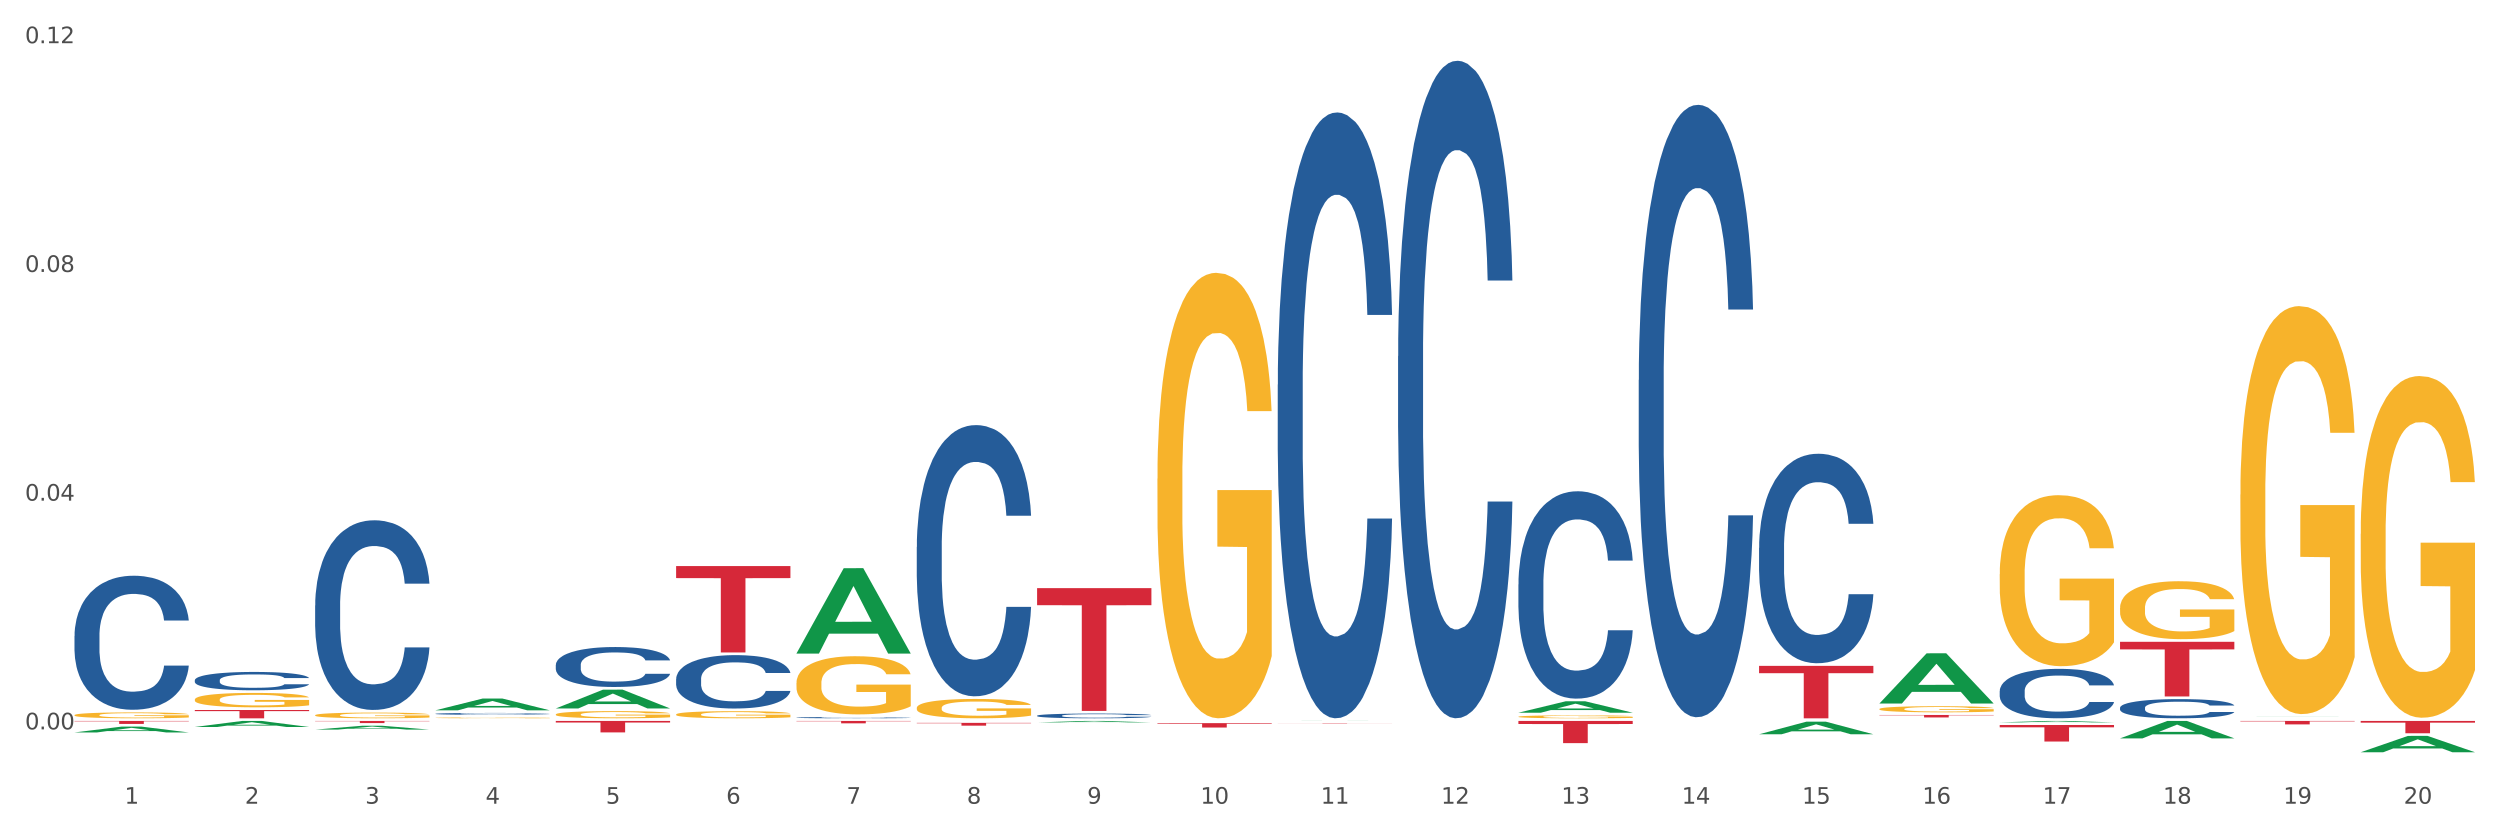 <?xml version="1.0" encoding="utf-8" standalone="no"?>
<!DOCTYPE svg PUBLIC "-//W3C//DTD SVG 1.1//EN"
  "http://www.w3.org/Graphics/SVG/1.1/DTD/svg11.dtd">
<svg xmlns:xlink="http://www.w3.org/1999/xlink" width="1080pt" height="360pt" viewBox="0 0 1080 360" xmlns="http://www.w3.org/2000/svg" version="1.1">
 <rect x="0" y="0" width="1080" height="360" fill="#333333" stroke="none"/>
 <defs>
  <style type="text/css">*{stroke-linejoin: round; stroke-linecap: butt}</style>
 </defs>
 <g id="figure_1">
  <g id="patch_1">
   <path d="M 0 360 
L 1080 360 
L 1080 0 
L 0 0 
z
" style="fill: #ffffff; stroke: #ffffff; stroke-linejoin: miter"/>
  </g>
  <g id="axes_1">
   <g id="matplotlib.axis_1">
    <g id="xtick_1">
     <g id="text_1">
      <!-- 1 -->
      <g style="fill: #4d4d4d" transform="translate(53.812 347.204) scale(0.096 -0.096)">
       <defs>
        <path id="DejaVuSans-31" d="M 794 531 
L 1825 531 
L 1825 4091 
L 703 3866 
L 703 4441 
L 1819 4666 
L 2450 4666 
L 2450 531 
L 3481 531 
L 3481 0 
L 794 0 
L 794 531 
z
" transform="scale(0.016)"/>
       </defs>
       <use xlink:href="#DejaVuSans-31"/>
      </g>
     </g>
    </g>
    <g id="xtick_2">
     <g id="text_2">
      <!-- 2 -->
      <g style="fill: #4d4d4d" transform="translate(105.793 347.204) scale(0.096 -0.096)">
       <defs>
        <path id="DejaVuSans-32" d="M 1228 531 
L 3431 531 
L 3431 0 
L 469 0 
L 469 531 
Q 828 903 1448 1529 
Q 2069 2156 2228 2338 
Q 2531 2678 2651 2914 
Q 2772 3150 2772 3378 
Q 2772 3750 2511 3984 
Q 2250 4219 1831 4219 
Q 1534 4219 1204 4116 
Q 875 4013 500 3803 
L 500 4441 
Q 881 4594 1212 4672 
Q 1544 4750 1819 4750 
Q 2544 4750 2975 4387 
Q 3406 4025 3406 3419 
Q 3406 3131 3298 2873 
Q 3191 2616 2906 2266 
Q 2828 2175 2409 1742 
Q 1991 1309 1228 531 
z
" transform="scale(0.016)"/>
       </defs>
       <use xlink:href="#DejaVuSans-32"/>
      </g>
     </g>
    </g>
    <g id="xtick_3">
     <g id="text_3">
      <!-- 3 -->
      <g style="fill: #4d4d4d" transform="translate(157.774 347.204) scale(0.096 -0.096)">
       <defs>
        <path id="DejaVuSans-33" d="M 2597 2516 
Q 3050 2419 3304 2112 
Q 3559 1806 3559 1356 
Q 3559 666 3084 287 
Q 2609 -91 1734 -91 
Q 1441 -91 1130 -33 
Q 819 25 488 141 
L 488 750 
Q 750 597 1062 519 
Q 1375 441 1716 441 
Q 2309 441 2620 675 
Q 2931 909 2931 1356 
Q 2931 1769 2642 2001 
Q 2353 2234 1838 2234 
L 1294 2234 
L 1294 2753 
L 1863 2753 
Q 2328 2753 2575 2939 
Q 2822 3125 2822 3475 
Q 2822 3834 2567 4026 
Q 2313 4219 1838 4219 
Q 1578 4219 1281 4162 
Q 984 4106 628 3988 
L 628 4550 
Q 988 4650 1302 4700 
Q 1616 4750 1894 4750 
Q 2613 4750 3031 4423 
Q 3450 4097 3450 3541 
Q 3450 3153 3228 2886 
Q 3006 2619 2597 2516 
z
" transform="scale(0.016)"/>
       </defs>
       <use xlink:href="#DejaVuSans-33"/>
      </g>
     </g>
    </g>
    <g id="xtick_4">
     <g id="text_4">
      <!-- 4 -->
      <g style="fill: #4d4d4d" transform="translate(209.756 347.204) scale(0.096 -0.096)">
       <defs>
        <path id="DejaVuSans-34" d="M 2419 4116 
L 825 1625 
L 2419 1625 
L 2419 4116 
z
M 2253 4666 
L 3047 4666 
L 3047 1625 
L 3713 1625 
L 3713 1100 
L 3047 1100 
L 3047 0 
L 2419 0 
L 2419 1100 
L 313 1100 
L 313 1709 
L 2253 4666 
z
" transform="scale(0.016)"/>
       </defs>
       <use xlink:href="#DejaVuSans-34"/>
      </g>
     </g>
    </g>
    <g id="xtick_5">
     <g id="text_5">
      <!-- 5 -->
      <g style="fill: #4d4d4d" transform="translate(261.737 347.204) scale(0.096 -0.096)">
       <defs>
        <path id="DejaVuSans-35" d="M 691 4666 
L 3169 4666 
L 3169 4134 
L 1269 4134 
L 1269 2991 
Q 1406 3038 1543 3061 
Q 1681 3084 1819 3084 
Q 2600 3084 3056 2656 
Q 3513 2228 3513 1497 
Q 3513 744 3044 326 
Q 2575 -91 1722 -91 
Q 1428 -91 1123 -41 
Q 819 9 494 109 
L 494 744 
Q 775 591 1075 516 
Q 1375 441 1709 441 
Q 2250 441 2565 725 
Q 2881 1009 2881 1497 
Q 2881 1984 2565 2268 
Q 2250 2553 1709 2553 
Q 1456 2553 1204 2497 
Q 953 2441 691 2322 
L 691 4666 
z
" transform="scale(0.016)"/>
       </defs>
       <use xlink:href="#DejaVuSans-35"/>
      </g>
     </g>
    </g>
    <g id="xtick_6">
     <g id="text_6">
      <!-- 6 -->
      <g style="fill: #4d4d4d" transform="translate(313.718 347.204) scale(0.096 -0.096)">
       <defs>
        <path id="DejaVuSans-36" d="M 2113 2584 
Q 1688 2584 1439 2293 
Q 1191 2003 1191 1497 
Q 1191 994 1439 701 
Q 1688 409 2113 409 
Q 2538 409 2786 701 
Q 3034 994 3034 1497 
Q 3034 2003 2786 2293 
Q 2538 2584 2113 2584 
z
M 3366 4563 
L 3366 3988 
Q 3128 4100 2886 4159 
Q 2644 4219 2406 4219 
Q 1781 4219 1451 3797 
Q 1122 3375 1075 2522 
Q 1259 2794 1537 2939 
Q 1816 3084 2150 3084 
Q 2853 3084 3261 2657 
Q 3669 2231 3669 1497 
Q 3669 778 3244 343 
Q 2819 -91 2113 -91 
Q 1303 -91 875 529 
Q 447 1150 447 2328 
Q 447 3434 972 4092 
Q 1497 4750 2381 4750 
Q 2619 4750 2861 4703 
Q 3103 4656 3366 4563 
z
" transform="scale(0.016)"/>
       </defs>
       <use xlink:href="#DejaVuSans-36"/>
      </g>
     </g>
    </g>
    <g id="xtick_7">
     <g id="text_7">
      <!-- 7 -->
      <g style="fill: #4d4d4d" transform="translate(365.699 347.204) scale(0.096 -0.096)">
       <defs>
        <path id="DejaVuSans-37" d="M 525 4666 
L 3525 4666 
L 3525 4397 
L 1831 0 
L 1172 0 
L 2766 4134 
L 525 4134 
L 525 4666 
z
" transform="scale(0.016)"/>
       </defs>
       <use xlink:href="#DejaVuSans-37"/>
      </g>
     </g>
    </g>
    <g id="xtick_8">
     <g id="text_8">
      <!-- 8 -->
      <g style="fill: #4d4d4d" transform="translate(417.68 347.204) scale(0.096 -0.096)">
       <defs>
        <path id="DejaVuSans-38" d="M 2034 2216 
Q 1584 2216 1326 1975 
Q 1069 1734 1069 1313 
Q 1069 891 1326 650 
Q 1584 409 2034 409 
Q 2484 409 2743 651 
Q 3003 894 3003 1313 
Q 3003 1734 2745 1975 
Q 2488 2216 2034 2216 
z
M 1403 2484 
Q 997 2584 770 2862 
Q 544 3141 544 3541 
Q 544 4100 942 4425 
Q 1341 4750 2034 4750 
Q 2731 4750 3128 4425 
Q 3525 4100 3525 3541 
Q 3525 3141 3298 2862 
Q 3072 2584 2669 2484 
Q 3125 2378 3379 2068 
Q 3634 1759 3634 1313 
Q 3634 634 3220 271 
Q 2806 -91 2034 -91 
Q 1263 -91 848 271 
Q 434 634 434 1313 
Q 434 1759 690 2068 
Q 947 2378 1403 2484 
z
M 1172 3481 
Q 1172 3119 1398 2916 
Q 1625 2713 2034 2713 
Q 2441 2713 2670 2916 
Q 2900 3119 2900 3481 
Q 2900 3844 2670 4047 
Q 2441 4250 2034 4250 
Q 1625 4250 1398 4047 
Q 1172 3844 1172 3481 
z
" transform="scale(0.016)"/>
       </defs>
       <use xlink:href="#DejaVuSans-38"/>
      </g>
     </g>
    </g>
    <g id="xtick_9">
     <g id="text_9">
      <!-- 9 -->
      <g style="fill: #4d4d4d" transform="translate(469.662 347.204) scale(0.096 -0.096)">
       <defs>
        <path id="DejaVuSans-39" d="M 703 97 
L 703 672 
Q 941 559 1184 500 
Q 1428 441 1663 441 
Q 2288 441 2617 861 
Q 2947 1281 2994 2138 
Q 2813 1869 2534 1725 
Q 2256 1581 1919 1581 
Q 1219 1581 811 2004 
Q 403 2428 403 3163 
Q 403 3881 828 4315 
Q 1253 4750 1959 4750 
Q 2769 4750 3195 4129 
Q 3622 3509 3622 2328 
Q 3622 1225 3098 567 
Q 2575 -91 1691 -91 
Q 1453 -91 1209 -44 
Q 966 3 703 97 
z
M 1959 2075 
Q 2384 2075 2632 2365 
Q 2881 2656 2881 3163 
Q 2881 3666 2632 3958 
Q 2384 4250 1959 4250 
Q 1534 4250 1286 3958 
Q 1038 3666 1038 3163 
Q 1038 2656 1286 2365 
Q 1534 2075 1959 2075 
z
" transform="scale(0.016)"/>
       </defs>
       <use xlink:href="#DejaVuSans-39"/>
      </g>
     </g>
    </g>
    <g id="xtick_10">
     <g id="text_10">
      <!-- 10 -->
      <g style="fill: #4d4d4d" transform="translate(518.589 347.204) scale(0.096 -0.096)">
       <defs>
        <path id="DejaVuSans-30" d="M 2034 4250 
Q 1547 4250 1301 3770 
Q 1056 3291 1056 2328 
Q 1056 1369 1301 889 
Q 1547 409 2034 409 
Q 2525 409 2770 889 
Q 3016 1369 3016 2328 
Q 3016 3291 2770 3770 
Q 2525 4250 2034 4250 
z
M 2034 4750 
Q 2819 4750 3233 4129 
Q 3647 3509 3647 2328 
Q 3647 1150 3233 529 
Q 2819 -91 2034 -91 
Q 1250 -91 836 529 
Q 422 1150 422 2328 
Q 422 3509 836 4129 
Q 1250 4750 2034 4750 
z
" transform="scale(0.016)"/>
       </defs>
       <use xlink:href="#DejaVuSans-31"/>
       <use xlink:href="#DejaVuSans-30" transform="translate(63.623 0)"/>
      </g>
     </g>
    </g>
    <g id="xtick_11">
     <g id="text_11">
      <!-- 11 -->
      <g style="fill: #4d4d4d" transform="translate(570.57 347.204) scale(0.096 -0.096)">
       <use xlink:href="#DejaVuSans-31"/>
       <use xlink:href="#DejaVuSans-31" transform="translate(63.623 0)"/>
      </g>
     </g>
    </g>
    <g id="xtick_12">
     <g id="text_12">
      <!-- 12 -->
      <g style="fill: #4d4d4d" transform="translate(622.551 347.204) scale(0.096 -0.096)">
       <use xlink:href="#DejaVuSans-31"/>
       <use xlink:href="#DejaVuSans-32" transform="translate(63.623 0)"/>
      </g>
     </g>
    </g>
    <g id="xtick_13">
     <g id="text_13">
      <!-- 13 -->
      <g style="fill: #4d4d4d" transform="translate(674.533 347.204) scale(0.096 -0.096)">
       <use xlink:href="#DejaVuSans-31"/>
       <use xlink:href="#DejaVuSans-33" transform="translate(63.623 0)"/>
      </g>
     </g>
    </g>
    <g id="xtick_14">
     <g id="text_14">
      <!-- 14 -->
      <g style="fill: #4d4d4d" transform="translate(726.514 347.204) scale(0.096 -0.096)">
       <use xlink:href="#DejaVuSans-31"/>
       <use xlink:href="#DejaVuSans-34" transform="translate(63.623 0)"/>
      </g>
     </g>
    </g>
    <g id="xtick_15">
     <g id="text_15">
      <!-- 15 -->
      <g style="fill: #4d4d4d" transform="translate(778.495 347.204) scale(0.096 -0.096)">
       <use xlink:href="#DejaVuSans-31"/>
       <use xlink:href="#DejaVuSans-35" transform="translate(63.623 0)"/>
      </g>
     </g>
    </g>
    <g id="xtick_16">
     <g id="text_16">
      <!-- 16 -->
      <g style="fill: #4d4d4d" transform="translate(830.476 347.204) scale(0.096 -0.096)">
       <use xlink:href="#DejaVuSans-31"/>
       <use xlink:href="#DejaVuSans-36" transform="translate(63.623 0)"/>
      </g>
     </g>
    </g>
    <g id="xtick_17">
     <g id="text_17">
      <!-- 17 -->
      <g style="fill: #4d4d4d" transform="translate(882.457 347.204) scale(0.096 -0.096)">
       <use xlink:href="#DejaVuSans-31"/>
       <use xlink:href="#DejaVuSans-37" transform="translate(63.623 0)"/>
      </g>
     </g>
    </g>
    <g id="xtick_18">
     <g id="text_18">
      <!-- 18 -->
      <g style="fill: #4d4d4d" transform="translate(934.439 347.204) scale(0.096 -0.096)">
       <use xlink:href="#DejaVuSans-31"/>
       <use xlink:href="#DejaVuSans-38" transform="translate(63.623 0)"/>
      </g>
     </g>
    </g>
    <g id="xtick_19">
     <g id="text_19">
      <!-- 19 -->
      <g style="fill: #4d4d4d" transform="translate(986.42 347.204) scale(0.096 -0.096)">
       <use xlink:href="#DejaVuSans-31"/>
       <use xlink:href="#DejaVuSans-39" transform="translate(63.623 0)"/>
      </g>
     </g>
    </g>
    <g id="xtick_20">
     <g id="text_20">
      <!-- 20 -->
      <g style="fill: #4d4d4d" transform="translate(1038.401 347.204) scale(0.096 -0.096)">
       <use xlink:href="#DejaVuSans-32"/>
       <use xlink:href="#DejaVuSans-30" transform="translate(63.623 0)"/>
      </g>
     </g>
    </g>
    <g id="xtick_21"/>
    <g id="xtick_22"/>
    <g id="xtick_23"/>
    <g id="xtick_24"/>
    <g id="xtick_25"/>
    <g id="xtick_26"/>
    <g id="xtick_27"/>
    <g id="xtick_28"/>
    <g id="xtick_29"/>
    <g id="xtick_30"/>
    <g id="xtick_31"/>
    <g id="xtick_32"/>
    <g id="xtick_33"/>
    <g id="xtick_34"/>
    <g id="xtick_35"/>
    <g id="xtick_36"/>
    <g id="xtick_37"/>
    <g id="xtick_38"/>
    <g id="xtick_39"/>
   </g>
   <g id="matplotlib.axis_2">
    <g id="ytick_1">
     <g id="text_21">
      <!-- 0.00 -->
      <g style="fill: #4d4d4d" transform="translate(10.8 315.094) scale(0.096 -0.096)">
       <defs>
        <path id="DejaVuSans-2e" d="M 684 794 
L 1344 794 
L 1344 0 
L 684 0 
L 684 794 
z
" transform="scale(0.016)"/>
       </defs>
       <use xlink:href="#DejaVuSans-30"/>
       <use xlink:href="#DejaVuSans-2e" transform="translate(63.623 0)"/>
       <use xlink:href="#DejaVuSans-30" transform="translate(95.41 0)"/>
       <use xlink:href="#DejaVuSans-30" transform="translate(159.033 0)"/>
      </g>
     </g>
    </g>
    <g id="ytick_2">
     <g id="text_22">
      <!-- 0.04 -->
      <g style="fill: #4d4d4d" transform="translate(10.8 216.288) scale(0.096 -0.096)">
       <use xlink:href="#DejaVuSans-30"/>
       <use xlink:href="#DejaVuSans-2e" transform="translate(63.623 0)"/>
       <use xlink:href="#DejaVuSans-30" transform="translate(95.41 0)"/>
       <use xlink:href="#DejaVuSans-34" transform="translate(159.033 0)"/>
      </g>
     </g>
    </g>
    <g id="ytick_3">
     <g id="text_23">
      <!-- 0.08 -->
      <g style="fill: #4d4d4d" transform="translate(10.8 117.481) scale(0.096 -0.096)">
       <use xlink:href="#DejaVuSans-30"/>
       <use xlink:href="#DejaVuSans-2e" transform="translate(63.623 0)"/>
       <use xlink:href="#DejaVuSans-30" transform="translate(95.41 0)"/>
       <use xlink:href="#DejaVuSans-38" transform="translate(159.033 0)"/>
      </g>
     </g>
    </g>
    <g id="ytick_4">
     <g id="text_24">
      <!-- 0.12 -->
      <g style="fill: #4d4d4d" transform="translate(10.8 18.675) scale(0.096 -0.096)">
       <use xlink:href="#DejaVuSans-30"/>
       <use xlink:href="#DejaVuSans-2e" transform="translate(63.623 0)"/>
       <use xlink:href="#DejaVuSans-31" transform="translate(95.41 0)"/>
       <use xlink:href="#DejaVuSans-32" transform="translate(159.033 0)"/>
      </g>
     </g>
    </g>
    <g id="ytick_5"/>
    <g id="ytick_6"/>
    <g id="ytick_7"/>
   </g>
   <g id="PolyCollection_1">
    <path d="M 32.175 316.416 
L 32.226 316.413 
L 52.59 313.887 
L 61.041 313.884 
L 81.557 316.42 
L 71.783 316.42 
L 67.353 315.83 
L 46.328 315.83 
L 46.175 315.839 
L 41.899 316.42 
L 32.175 316.42 
L 32.175 316.416 
L 48.975 315.477 
L 64.706 315.475 
L 56.917 314.425 
L 56.815 314.42 
L 56.713 314.427 
L 48.924 315.475 
L 48.975 315.477 
L 32.175 316.416 
z
" clip-path="url(#p1e18e8489d)" style="fill: #109648"/>
    <path d="M 396.043 236.286 
L 396.102 236.179 
L 396.102 233.183 
L 396.277 229.117 
L 396.919 221.627 
L 397.736 215.956 
L 399.137 209.322 
L 399.896 206.54 
L 400.888 203.437 
L 402.931 198.408 
L 405.266 194.128 
L 406.9 191.774 
L 408.126 190.276 
L 410.87 187.601 
L 412.446 186.424 
L 414.08 185.461 
L 415.481 184.819 
L 417.816 184.07 
L 419.684 183.749 
L 421.844 183.642 
L 423.653 183.749 
L 426.046 184.177 
L 429.549 185.461 
L 430.891 186.21 
L 432.701 187.494 
L 434.568 189.206 
L 436.086 190.918 
L 437.837 193.379 
L 439.647 196.589 
L 441.398 200.655 
L 442.624 204.4 
L 443.616 208.359 
L 444.492 213.174 
L 445.134 218.417 
L 445.426 222.804 
L 434.744 222.804 
L 434.452 218.845 
L 433.868 214.565 
L 433.284 211.676 
L 432.642 209.322 
L 431.65 206.647 
L 430.774 204.935 
L 429.315 202.902 
L 427.973 201.618 
L 426.863 200.869 
L 425.521 200.227 
L 422.661 199.585 
L 420.618 199.585 
L 419.334 199.799 
L 417.758 200.334 
L 416.415 201.083 
L 414.839 202.367 
L 413.613 203.758 
L 412.387 205.577 
L 411.687 206.861 
L 410.636 209.215 
L 409.936 211.141 
L 409.002 214.458 
L 408.477 216.812 
L 407.543 222.911 
L 407.134 227.405 
L 406.959 230.508 
L 406.842 233.932 
L 406.842 250.624 
L 407.192 258.114 
L 407.484 261.324 
L 407.951 264.962 
L 408.827 269.67 
L 410.111 274.271 
L 411.453 277.588 
L 412.563 279.621 
L 413.613 281.119 
L 414.664 282.296 
L 415.948 283.366 
L 416.999 284.008 
L 418.575 284.65 
L 420.443 284.971 
L 421.902 284.971 
L 424.879 284.436 
L 426.221 283.901 
L 427.506 283.152 
L 428.906 281.975 
L 430.016 280.691 
L 430.658 279.728 
L 431.708 277.695 
L 432.526 275.555 
L 433.226 273.094 
L 433.693 270.954 
L 434.218 267.744 
L 434.627 264.106 
L 434.744 262.18 
L 445.426 262.18 
L 445.192 266.032 
L 444.783 269.777 
L 443.966 274.806 
L 443.324 277.695 
L 442.332 281.226 
L 441.281 284.222 
L 439.822 287.539 
L 438.479 290 
L 437.078 292.14 
L 435.561 294.066 
L 432.817 296.741 
L 431.825 297.49 
L 429.724 298.774 
L 428.089 299.523 
L 425.696 300.272 
L 423.244 300.7 
L 420.676 300.807 
L 418.4 300.593 
L 415.89 299.951 
L 414.314 299.309 
L 412.563 298.346 
L 410.52 296.848 
L 408.593 295.029 
L 406.784 292.889 
L 405.091 290.428 
L 403.515 287.646 
L 401.472 283.045 
L 399.954 278.551 
L 398.845 274.378 
L 398.086 270.847 
L 397.328 266.353 
L 396.919 263.25 
L 396.277 255.76 
L 396.043 248.805 
L 396.043 236.286 
z
" clip-path="url(#p1e18e8489d)" style="fill: #255c99"/>
    <path d="M 344.062 310.005 
L 344.121 310.005 
L 344.121 309.991 
L 344.296 309.972 
L 344.938 309.937 
L 345.755 309.91 
L 347.156 309.879 
L 347.915 309.866 
L 348.907 309.852 
L 350.95 309.828 
L 353.285 309.808 
L 354.919 309.797 
L 356.145 309.79 
L 358.889 309.778 
L 360.465 309.772 
L 362.099 309.768 
L 363.5 309.765 
L 365.835 309.761 
L 367.703 309.76 
L 369.862 309.759 
L 371.672 309.76 
L 374.065 309.762 
L 377.567 309.768 
L 378.91 309.771 
L 380.719 309.777 
L 382.587 309.785 
L 384.105 309.793 
L 385.856 309.805 
L 387.666 309.82 
L 389.417 309.839 
L 390.643 309.856 
L 391.635 309.875 
L 392.51 309.897 
L 393.153 309.922 
L 393.444 309.942 
L 382.762 309.942 
L 382.471 309.924 
L 381.887 309.904 
L 381.303 309.89 
L 380.661 309.879 
L 379.669 309.867 
L 378.793 309.859 
L 377.334 309.849 
L 375.991 309.843 
L 374.882 309.84 
L 373.54 309.837 
L 370.68 309.834 
L 368.637 309.834 
L 367.352 309.835 
L 365.776 309.837 
L 364.434 309.841 
L 362.858 309.847 
L 361.632 309.853 
L 360.406 309.862 
L 359.706 309.868 
L 358.655 309.879 
L 357.955 309.888 
L 357.021 309.903 
L 356.495 309.914 
L 355.561 309.943 
L 355.153 309.964 
L 354.978 309.978 
L 354.861 309.994 
L 354.861 310.072 
L 355.211 310.107 
L 355.503 310.122 
L 355.97 310.139 
L 356.846 310.161 
L 358.13 310.182 
L 359.472 310.198 
L 360.581 310.207 
L 361.632 310.214 
L 362.683 310.22 
L 363.967 310.225 
L 365.018 310.228 
L 366.594 310.231 
L 368.461 310.232 
L 369.921 310.232 
L 372.898 310.23 
L 374.24 310.227 
L 375.524 310.224 
L 376.925 310.218 
L 378.034 310.212 
L 378.676 310.208 
L 379.727 310.198 
L 380.544 310.188 
L 381.245 310.177 
L 381.712 310.167 
L 382.237 310.152 
L 382.646 310.135 
L 382.762 310.126 
L 393.444 310.126 
L 393.211 310.144 
L 392.802 310.161 
L 391.985 310.185 
L 391.343 310.198 
L 390.351 310.215 
L 389.3 310.229 
L 387.841 310.244 
L 386.498 310.256 
L 385.097 310.266 
L 383.58 310.275 
L 380.836 310.287 
L 379.844 310.291 
L 377.742 310.297 
L 376.108 310.3 
L 373.715 310.304 
L 371.263 310.306 
L 368.695 310.306 
L 366.418 310.305 
L 363.908 310.302 
L 362.332 310.299 
L 360.581 310.295 
L 358.538 310.288 
L 356.612 310.279 
L 354.803 310.269 
L 353.11 310.258 
L 351.534 310.245 
L 349.491 310.223 
L 347.973 310.202 
L 346.864 310.183 
L 346.105 310.166 
L 345.346 310.146 
L 344.938 310.131 
L 344.296 310.096 
L 344.062 310.064 
L 344.062 310.005 
z
" clip-path="url(#p1e18e8489d)" style="fill: #255c99"/>
    <path d="M 292.081 293.379 
L 292.139 293.358 
L 292.139 292.768 
L 292.315 291.967 
L 292.957 290.492 
L 293.774 289.376 
L 295.175 288.069 
L 295.934 287.522 
L 296.926 286.911 
L 298.969 285.92 
L 301.304 285.077 
L 302.938 284.614 
L 304.164 284.319 
L 306.907 283.792 
L 308.483 283.56 
L 310.118 283.371 
L 311.519 283.244 
L 313.854 283.097 
L 315.721 283.034 
L 317.881 283.013 
L 319.691 283.034 
L 322.084 283.118 
L 325.586 283.371 
L 326.929 283.518 
L 328.738 283.771 
L 330.606 284.108 
L 332.124 284.445 
L 333.875 284.93 
L 335.684 285.562 
L 337.436 286.363 
L 338.661 287.1 
L 339.654 287.88 
L 340.529 288.828 
L 341.171 289.86 
L 341.463 290.724 
L 330.781 290.724 
L 330.489 289.945 
L 329.906 289.102 
L 329.322 288.533 
L 328.68 288.069 
L 327.688 287.543 
L 326.812 287.206 
L 325.353 286.805 
L 324.01 286.552 
L 322.901 286.405 
L 321.559 286.278 
L 318.698 286.152 
L 316.655 286.152 
L 315.371 286.194 
L 313.795 286.3 
L 312.453 286.447 
L 310.877 286.7 
L 309.651 286.974 
L 308.425 287.332 
L 307.725 287.585 
L 306.674 288.048 
L 305.973 288.428 
L 305.039 289.081 
L 304.514 289.544 
L 303.58 290.745 
L 303.172 291.63 
L 302.996 292.241 
L 302.88 292.915 
L 302.88 296.202 
L 303.23 297.677 
L 303.522 298.309 
L 303.989 299.026 
L 304.864 299.953 
L 306.149 300.859 
L 307.491 301.512 
L 308.6 301.912 
L 309.651 302.207 
L 310.701 302.439 
L 311.986 302.65 
L 313.036 302.776 
L 314.612 302.903 
L 316.48 302.966 
L 317.94 302.966 
L 320.916 302.86 
L 322.259 302.755 
L 323.543 302.608 
L 324.944 302.376 
L 326.053 302.123 
L 326.695 301.933 
L 327.746 301.533 
L 328.563 301.112 
L 329.264 300.627 
L 329.731 300.206 
L 330.256 299.574 
L 330.664 298.857 
L 330.781 298.478 
L 341.463 298.478 
L 341.23 299.236 
L 340.821 299.974 
L 340.004 300.964 
L 339.362 301.533 
L 338.369 302.228 
L 337.319 302.818 
L 335.86 303.472 
L 334.517 303.956 
L 333.116 304.378 
L 331.598 304.757 
L 328.855 305.284 
L 327.863 305.431 
L 325.761 305.684 
L 324.127 305.831 
L 321.734 305.979 
L 319.282 306.063 
L 316.714 306.084 
L 314.437 306.042 
L 311.927 305.916 
L 310.351 305.789 
L 308.6 305.6 
L 306.557 305.305 
L 304.631 304.946 
L 302.821 304.525 
L 301.129 304.04 
L 299.553 303.493 
L 297.51 302.587 
L 295.992 301.702 
L 294.883 300.88 
L 294.124 300.185 
L 293.365 299.3 
L 292.957 298.689 
L 292.315 297.214 
L 292.081 295.844 
L 292.081 293.379 
z
" clip-path="url(#p1e18e8489d)" style="fill: #255c99"/>
    <path d="M 240.1 287.272 
L 240.158 287.256 
L 240.158 286.815 
L 240.333 286.216 
L 240.975 285.112 
L 241.793 284.276 
L 243.193 283.299 
L 243.952 282.889 
L 244.945 282.432 
L 246.988 281.691 
L 249.322 281.06 
L 250.957 280.713 
L 252.183 280.493 
L 254.926 280.099 
L 256.502 279.925 
L 258.137 279.783 
L 259.537 279.689 
L 261.872 279.578 
L 263.74 279.531 
L 265.9 279.515 
L 267.709 279.531 
L 270.103 279.594 
L 273.605 279.783 
L 274.947 279.894 
L 276.757 280.083 
L 278.625 280.335 
L 280.143 280.587 
L 281.894 280.95 
L 283.703 281.423 
L 285.454 282.022 
L 286.68 282.574 
L 287.672 283.157 
L 288.548 283.867 
L 289.19 284.639 
L 289.482 285.285 
L 278.8 285.285 
L 278.508 284.702 
L 277.924 284.072 
L 277.341 283.646 
L 276.699 283.299 
L 275.706 282.905 
L 274.831 282.653 
L 273.371 282.353 
L 272.029 282.164 
L 270.92 282.054 
L 269.577 281.959 
L 266.717 281.864 
L 264.674 281.864 
L 263.39 281.896 
L 261.814 281.975 
L 260.471 282.085 
L 258.895 282.274 
L 257.67 282.479 
L 256.444 282.747 
L 255.743 282.936 
L 254.693 283.283 
L 253.992 283.567 
L 253.058 284.056 
L 252.533 284.403 
L 251.599 285.301 
L 251.19 285.963 
L 251.015 286.421 
L 250.899 286.925 
L 250.899 289.385 
L 251.249 290.488 
L 251.541 290.961 
L 252.008 291.497 
L 252.883 292.191 
L 254.167 292.869 
L 255.51 293.357 
L 256.619 293.657 
L 257.67 293.878 
L 258.72 294.051 
L 260.004 294.209 
L 261.055 294.303 
L 262.631 294.398 
L 264.499 294.445 
L 265.958 294.445 
L 268.935 294.366 
L 270.278 294.288 
L 271.562 294.177 
L 272.963 294.004 
L 274.072 293.815 
L 274.714 293.673 
L 275.765 293.373 
L 276.582 293.058 
L 277.282 292.695 
L 277.749 292.38 
L 278.275 291.907 
L 278.683 291.371 
L 278.8 291.087 
L 289.482 291.087 
L 289.248 291.655 
L 288.84 292.207 
L 288.023 292.948 
L 287.381 293.373 
L 286.388 293.893 
L 285.338 294.335 
L 283.878 294.824 
L 282.536 295.186 
L 281.135 295.502 
L 279.617 295.785 
L 276.874 296.179 
L 275.881 296.29 
L 273.78 296.479 
L 272.146 296.589 
L 269.752 296.7 
L 267.301 296.763 
L 264.733 296.779 
L 262.456 296.747 
L 259.946 296.652 
L 258.37 296.558 
L 256.619 296.416 
L 254.576 296.195 
L 252.65 295.927 
L 250.84 295.612 
L 249.147 295.249 
L 247.571 294.839 
L 245.528 294.161 
L 244.011 293.499 
L 242.902 292.884 
L 242.143 292.364 
L 241.384 291.702 
L 240.975 291.245 
L 240.333 290.141 
L 240.1 289.116 
L 240.1 287.272 
z
" clip-path="url(#p1e18e8489d)" style="fill: #255c99"/>
    <path d="M 188.119 308.359 
L 188.177 308.358 
L 188.177 308.338 
L 188.352 308.31 
L 188.994 308.258 
L 189.811 308.219 
L 191.212 308.173 
L 191.971 308.154 
L 192.963 308.133 
L 195.006 308.098 
L 197.341 308.069 
L 198.976 308.053 
L 200.201 308.042 
L 202.945 308.024 
L 204.521 308.016 
L 206.155 308.009 
L 207.556 308.005 
L 209.891 308 
L 211.759 307.998 
L 213.919 307.997 
L 215.728 307.998 
L 218.121 308 
L 221.624 308.009 
L 222.966 308.014 
L 224.776 308.023 
L 226.644 308.035 
L 228.161 308.047 
L 229.912 308.064 
L 231.722 308.086 
L 233.473 308.114 
L 234.699 308.14 
L 235.691 308.167 
L 236.567 308.2 
L 237.209 308.236 
L 237.501 308.266 
L 226.819 308.266 
L 226.527 308.239 
L 225.943 308.21 
L 225.36 308.19 
L 224.717 308.173 
L 223.725 308.155 
L 222.85 308.143 
L 221.39 308.129 
L 220.048 308.12 
L 218.939 308.115 
L 217.596 308.111 
L 214.736 308.106 
L 212.693 308.106 
L 211.409 308.108 
L 209.833 308.112 
L 208.49 308.117 
L 206.914 308.126 
L 205.688 308.135 
L 204.463 308.148 
L 203.762 308.157 
L 202.711 308.173 
L 202.011 308.186 
L 201.077 308.209 
L 200.552 308.225 
L 199.618 308.267 
L 199.209 308.298 
L 199.034 308.319 
L 198.917 308.343 
L 198.917 308.458 
L 199.268 308.509 
L 199.559 308.531 
L 200.026 308.556 
L 200.902 308.589 
L 202.186 308.62 
L 203.529 308.643 
L 204.638 308.657 
L 205.688 308.667 
L 206.739 308.675 
L 208.023 308.683 
L 209.074 308.687 
L 210.65 308.692 
L 212.518 308.694 
L 213.977 308.694 
L 216.954 308.69 
L 218.297 308.687 
L 219.581 308.681 
L 220.982 308.673 
L 222.091 308.664 
L 222.733 308.658 
L 223.783 308.644 
L 224.601 308.629 
L 225.301 308.612 
L 225.768 308.597 
L 226.293 308.575 
L 226.702 308.55 
L 226.819 308.537 
L 237.501 308.537 
L 237.267 308.564 
L 236.859 308.589 
L 236.041 308.624 
L 235.399 308.644 
L 234.407 308.668 
L 233.356 308.689 
L 231.897 308.712 
L 230.555 308.728 
L 229.154 308.743 
L 227.636 308.756 
L 224.893 308.775 
L 223.9 308.78 
L 221.799 308.789 
L 220.164 308.794 
L 217.771 308.799 
L 215.32 308.802 
L 212.751 308.803 
L 210.475 308.801 
L 207.965 308.797 
L 206.389 308.792 
L 204.638 308.786 
L 202.595 308.776 
L 200.668 308.763 
L 198.859 308.748 
L 197.166 308.731 
L 195.59 308.712 
L 193.547 308.681 
L 192.029 308.65 
L 190.92 308.621 
L 190.162 308.597 
L 189.403 308.566 
L 188.994 308.544 
L 188.352 308.493 
L 188.119 308.445 
L 188.119 308.359 
z
" clip-path="url(#p1e18e8489d)" style="fill: #255c99"/>
    <path d="M 136.137 261.577 
L 136.196 261.502 
L 136.196 259.407 
L 136.371 256.563 
L 137.013 251.325 
L 137.83 247.359 
L 139.231 242.72 
L 139.99 240.775 
L 140.982 238.605 
L 143.025 235.088 
L 145.36 232.095 
L 146.994 230.448 
L 148.22 229.401 
L 150.964 227.53 
L 152.54 226.707 
L 154.174 226.034 
L 155.575 225.585 
L 157.91 225.061 
L 159.778 224.836 
L 161.938 224.762 
L 163.747 224.836 
L 166.14 225.136 
L 169.643 226.034 
L 170.985 226.557 
L 172.795 227.455 
L 174.662 228.653 
L 176.18 229.85 
L 177.931 231.571 
L 179.741 233.816 
L 181.492 236.659 
L 182.718 239.278 
L 183.71 242.047 
L 184.586 245.414 
L 185.228 249.08 
L 185.52 252.148 
L 174.838 252.148 
L 174.546 249.38 
L 173.962 246.387 
L 173.378 244.366 
L 172.736 242.72 
L 171.744 240.849 
L 170.868 239.652 
L 169.409 238.231 
L 168.067 237.333 
L 166.957 236.809 
L 165.615 236.36 
L 162.755 235.911 
L 160.712 235.911 
L 159.428 236.061 
L 157.852 236.435 
L 156.509 236.958 
L 154.933 237.856 
L 153.707 238.829 
L 152.481 240.101 
L 151.781 240.999 
L 150.73 242.645 
L 150.03 243.992 
L 149.096 246.312 
L 148.57 247.958 
L 147.637 252.223 
L 147.228 255.366 
L 147.053 257.536 
L 146.936 259.93 
L 146.936 271.603 
L 147.286 276.841 
L 147.578 279.086 
L 148.045 281.63 
L 148.921 284.923 
L 150.205 288.14 
L 151.547 290.46 
L 152.656 291.882 
L 153.707 292.929 
L 154.758 293.752 
L 156.042 294.5 
L 157.093 294.949 
L 158.669 295.398 
L 160.537 295.623 
L 161.996 295.623 
L 164.973 295.249 
L 166.315 294.875 
L 167.6 294.351 
L 169 293.528 
L 170.11 292.63 
L 170.752 291.956 
L 171.802 290.535 
L 172.619 289.038 
L 173.32 287.317 
L 173.787 285.821 
L 174.312 283.576 
L 174.721 281.032 
L 174.838 279.685 
L 185.52 279.685 
L 185.286 282.378 
L 184.877 284.997 
L 184.06 288.514 
L 183.418 290.535 
L 182.426 293.004 
L 181.375 295.099 
L 179.916 297.419 
L 178.573 299.14 
L 177.172 300.636 
L 175.655 301.983 
L 172.911 303.854 
L 171.919 304.378 
L 169.818 305.276 
L 168.183 305.799 
L 165.79 306.323 
L 163.338 306.622 
L 160.77 306.697 
L 158.494 306.548 
L 155.984 306.099 
L 154.408 305.65 
L 152.656 304.976 
L 150.613 303.929 
L 148.687 302.657 
L 146.878 301.16 
L 145.185 299.439 
L 143.609 297.494 
L 141.566 294.276 
L 140.048 291.133 
L 138.939 288.215 
L 138.18 285.746 
L 137.422 282.603 
L 137.013 280.433 
L 136.371 275.195 
L 136.137 270.331 
L 136.137 261.577 
z
" clip-path="url(#p1e18e8489d)" style="fill: #255c99"/>
    <path d="M 84.156 293.838 
L 84.215 293.831 
L 84.215 293.628 
L 84.39 293.354 
L 85.032 292.847 
L 85.849 292.464 
L 87.25 292.015 
L 88.009 291.827 
L 89.001 291.618 
L 91.044 291.278 
L 93.379 290.988 
L 95.013 290.829 
L 96.239 290.728 
L 98.983 290.547 
L 100.559 290.467 
L 102.193 290.402 
L 103.594 290.359 
L 105.929 290.308 
L 107.797 290.287 
L 109.956 290.279 
L 111.766 290.287 
L 114.159 290.316 
L 117.661 290.402 
L 119.004 290.453 
L 120.813 290.54 
L 122.681 290.656 
L 124.199 290.771 
L 125.95 290.938 
L 127.76 291.155 
L 129.511 291.429 
L 130.737 291.683 
L 131.729 291.95 
L 132.604 292.276 
L 133.246 292.63 
L 133.538 292.927 
L 122.856 292.927 
L 122.565 292.659 
L 121.981 292.37 
L 121.397 292.175 
L 120.755 292.015 
L 119.763 291.835 
L 118.887 291.719 
L 117.428 291.581 
L 116.085 291.495 
L 114.976 291.444 
L 113.634 291.401 
L 110.774 291.357 
L 108.731 291.357 
L 107.446 291.372 
L 105.87 291.408 
L 104.528 291.458 
L 102.952 291.545 
L 101.726 291.639 
L 100.5 291.762 
L 99.8 291.849 
L 98.749 292.008 
L 98.049 292.138 
L 97.115 292.363 
L 96.589 292.522 
L 95.655 292.934 
L 95.247 293.238 
L 95.072 293.448 
L 94.955 293.679 
L 94.955 294.807 
L 95.305 295.314 
L 95.597 295.531 
L 96.064 295.777 
L 96.94 296.095 
L 98.224 296.406 
L 99.566 296.63 
L 100.675 296.768 
L 101.726 296.869 
L 102.777 296.949 
L 104.061 297.021 
L 105.112 297.064 
L 106.688 297.108 
L 108.555 297.129 
L 110.015 297.129 
L 112.992 297.093 
L 114.334 297.057 
L 115.618 297.006 
L 117.019 296.927 
L 118.128 296.84 
L 118.77 296.775 
L 119.821 296.638 
L 120.638 296.493 
L 121.339 296.326 
L 121.806 296.182 
L 122.331 295.965 
L 122.74 295.719 
L 122.856 295.589 
L 133.538 295.589 
L 133.305 295.849 
L 132.896 296.102 
L 132.079 296.442 
L 131.437 296.638 
L 130.445 296.876 
L 129.394 297.079 
L 127.935 297.303 
L 126.592 297.469 
L 125.191 297.614 
L 123.674 297.744 
L 120.93 297.925 
L 119.938 297.976 
L 117.836 298.062 
L 116.202 298.113 
L 113.809 298.164 
L 111.357 298.193 
L 108.789 298.2 
L 106.512 298.185 
L 104.002 298.142 
L 102.426 298.099 
L 100.675 298.034 
L 98.632 297.932 
L 96.706 297.809 
L 94.897 297.665 
L 93.204 297.498 
L 91.628 297.31 
L 89.585 296.999 
L 88.067 296.695 
L 86.958 296.413 
L 86.199 296.175 
L 85.44 295.871 
L 85.032 295.661 
L 84.39 295.155 
L 84.156 294.684 
L 84.156 293.838 
z
" clip-path="url(#p1e18e8489d)" style="fill: #255c99"/>
    <path d="M 32.175 274.731 
L 32.233 274.678 
L 32.233 273.197 
L 32.408 271.188 
L 33.051 267.486 
L 33.868 264.683 
L 35.269 261.404 
L 36.028 260.029 
L 37.02 258.496 
L 39.063 256.01 
L 41.398 253.895 
L 43.032 252.732 
L 44.258 251.991 
L 47.001 250.669 
L 48.577 250.088 
L 50.212 249.612 
L 51.613 249.294 
L 53.948 248.924 
L 55.815 248.765 
L 57.975 248.713 
L 59.785 248.765 
L 62.178 248.977 
L 65.68 249.612 
L 67.023 249.982 
L 68.832 250.616 
L 70.7 251.462 
L 72.218 252.309 
L 73.969 253.525 
L 75.778 255.111 
L 77.53 257.121 
L 78.755 258.972 
L 79.748 260.928 
L 80.623 263.308 
L 81.265 265.899 
L 81.557 268.067 
L 70.875 268.067 
L 70.583 266.111 
L 70 263.996 
L 69.416 262.568 
L 68.774 261.404 
L 67.782 260.082 
L 66.906 259.236 
L 65.447 258.231 
L 64.104 257.597 
L 62.995 257.227 
L 61.653 256.909 
L 58.792 256.592 
L 56.749 256.592 
L 55.465 256.698 
L 53.889 256.962 
L 52.547 257.332 
L 50.971 257.967 
L 49.745 258.654 
L 48.519 259.553 
L 47.819 260.188 
L 46.768 261.351 
L 46.067 262.303 
L 45.133 263.943 
L 44.608 265.106 
L 43.674 268.12 
L 43.266 270.341 
L 43.09 271.875 
L 42.974 273.567 
L 42.974 281.817 
L 43.324 285.519 
L 43.616 287.105 
L 44.083 288.903 
L 44.958 291.23 
L 46.242 293.504 
L 47.585 295.143 
L 48.694 296.148 
L 49.745 296.888 
L 50.795 297.47 
L 52.08 297.999 
L 53.13 298.316 
L 54.706 298.633 
L 56.574 298.792 
L 58.033 298.792 
L 61.01 298.528 
L 62.353 298.263 
L 63.637 297.893 
L 65.038 297.311 
L 66.147 296.677 
L 66.789 296.201 
L 67.84 295.196 
L 68.657 294.138 
L 69.358 292.922 
L 69.825 291.864 
L 70.35 290.278 
L 70.758 288.48 
L 70.875 287.528 
L 81.557 287.528 
L 81.324 289.432 
L 80.915 291.283 
L 80.098 293.768 
L 79.456 295.196 
L 78.463 296.941 
L 77.413 298.422 
L 75.953 300.061 
L 74.611 301.278 
L 73.21 302.335 
L 71.692 303.287 
L 68.949 304.609 
L 67.957 304.979 
L 65.855 305.614 
L 64.221 305.984 
L 61.828 306.354 
L 59.376 306.566 
L 56.808 306.619 
L 54.531 306.513 
L 52.021 306.196 
L 50.445 305.878 
L 48.694 305.402 
L 46.651 304.662 
L 44.725 303.763 
L 42.915 302.705 
L 41.223 301.489 
L 39.647 300.114 
L 37.604 297.84 
L 36.086 295.619 
L 34.977 293.557 
L 34.218 291.812 
L 33.459 289.591 
L 33.051 288.057 
L 32.408 284.355 
L 32.175 280.918 
L 32.175 274.731 
z
" clip-path="url(#p1e18e8489d)" style="fill: #255c99"/>
    <path d="M 240.1 311.447 
L 289.482 311.447 
L 289.482 312.133 
L 270.057 312.138 
L 270.057 316.385 
L 259.408 316.385 
L 259.408 312.138 
L 240.1 312.133 
L 240.1 311.452 
L 240.1 311.447 
z
" clip-path="url(#p1e18e8489d)" style="fill: #d62839"/>
    <path d="M 448.025 309.176 
L 448.083 309.174 
L 448.083 309.121 
L 448.258 309.05 
L 448.9 308.919 
L 449.717 308.819 
L 451.118 308.703 
L 451.877 308.654 
L 452.869 308.6 
L 454.912 308.512 
L 457.247 308.437 
L 458.882 308.396 
L 460.107 308.369 
L 462.851 308.323 
L 464.427 308.302 
L 466.061 308.285 
L 467.462 308.274 
L 469.797 308.261 
L 471.665 308.255 
L 473.825 308.253 
L 475.634 308.255 
L 478.027 308.263 
L 481.53 308.285 
L 482.872 308.298 
L 484.682 308.321 
L 486.55 308.351 
L 488.067 308.381 
L 489.818 308.424 
L 491.628 308.48 
L 493.379 308.551 
L 494.605 308.617 
L 495.597 308.686 
L 496.473 308.771 
L 497.115 308.863 
L 497.407 308.939 
L 486.725 308.939 
L 486.433 308.87 
L 485.849 308.795 
L 485.266 308.744 
L 484.623 308.703 
L 483.631 308.656 
L 482.756 308.626 
L 481.296 308.591 
L 479.954 308.568 
L 478.845 308.555 
L 477.502 308.544 
L 474.642 308.533 
L 472.599 308.533 
L 471.315 308.536 
L 469.739 308.546 
L 468.396 308.559 
L 466.82 308.581 
L 465.594 308.606 
L 464.369 308.638 
L 463.668 308.66 
L 462.617 308.701 
L 461.917 308.735 
L 460.983 308.793 
L 460.458 308.834 
L 459.524 308.941 
L 459.115 309.02 
L 458.94 309.074 
L 458.823 309.134 
L 458.823 309.427 
L 459.174 309.558 
L 459.465 309.614 
L 459.932 309.678 
L 460.808 309.761 
L 462.092 309.841 
L 463.435 309.899 
L 464.544 309.935 
L 465.594 309.961 
L 466.645 309.982 
L 467.929 310.001 
L 468.98 310.012 
L 470.556 310.023 
L 472.424 310.029 
L 473.883 310.029 
L 476.86 310.019 
L 478.203 310.01 
L 479.487 309.997 
L 480.888 309.976 
L 481.997 309.954 
L 482.639 309.937 
L 483.69 309.901 
L 484.507 309.864 
L 485.207 309.821 
L 485.674 309.783 
L 486.199 309.727 
L 486.608 309.663 
L 486.725 309.629 
L 497.407 309.629 
L 497.173 309.697 
L 496.765 309.763 
L 495.947 309.851 
L 495.305 309.901 
L 494.313 309.963 
L 493.262 310.016 
L 491.803 310.074 
L 490.461 310.117 
L 489.06 310.154 
L 487.542 310.188 
L 484.799 310.235 
L 483.806 310.248 
L 481.705 310.271 
L 480.07 310.284 
L 477.677 310.297 
L 475.226 310.304 
L 472.657 310.306 
L 470.381 310.303 
L 467.871 310.291 
L 466.295 310.28 
L 464.544 310.263 
L 462.501 310.237 
L 460.574 310.205 
L 458.765 310.168 
L 457.072 310.124 
L 455.496 310.076 
L 453.453 309.995 
L 451.936 309.916 
L 450.826 309.843 
L 450.068 309.781 
L 449.309 309.703 
L 448.9 309.648 
L 448.258 309.517 
L 448.025 309.395 
L 448.025 309.176 
z
" clip-path="url(#p1e18e8489d)" style="fill: #255c99"/>
    <path d="M 32.175 308.936 
L 32.233 308.934 
L 32.233 308.85 
L 32.35 308.778 
L 32.933 308.604 
L 33.807 308.46 
L 34.449 308.383 
L 35.09 308.32 
L 35.848 308.257 
L 36.781 308.192 
L 38.472 308.097 
L 39.521 308.048 
L 40.804 307.997 
L 43.136 307.922 
L 44.827 307.88 
L 46.576 307.845 
L 49.433 307.804 
L 51.298 307.785 
L 53.28 307.771 
L 55.671 307.762 
L 57.478 307.759 
L 61.443 307.766 
L 64.824 307.787 
L 66.457 307.804 
L 68.556 307.832 
L 69.663 307.85 
L 71.471 307.887 
L 73.337 307.936 
L 74.619 307.978 
L 76.543 308.057 
L 78.001 308.136 
L 79.342 308.234 
L 80.041 308.301 
L 80.566 308.364 
L 81.032 308.436 
L 81.499 308.55 
L 71.004 308.55 
L 70.596 308.469 
L 69.955 308.392 
L 69.022 308.318 
L 68.206 308.271 
L 66.807 308.213 
L 65.524 308.176 
L 64.183 308.148 
L 62.551 308.125 
L 61.268 308.113 
L 59.461 308.104 
L 55.904 308.106 
L 53.514 308.125 
L 51.881 308.148 
L 50.832 308.169 
L 49.899 308.192 
L 48.849 308.225 
L 47.625 308.273 
L 46.751 308.318 
L 45.876 308.373 
L 45.176 308.429 
L 44.535 308.494 
L 44.01 308.564 
L 43.602 308.636 
L 43.252 308.725 
L 42.961 308.871 
L 42.961 309.19 
L 43.078 309.262 
L 43.369 309.357 
L 43.719 309.429 
L 44.302 309.516 
L 44.827 309.574 
L 45.818 309.657 
L 46.926 309.727 
L 47.8 309.771 
L 48.675 309.809 
L 50.19 309.86 
L 51.881 309.902 
L 53.339 309.927 
L 55.321 309.95 
L 56.662 309.96 
L 57.828 309.964 
L 60.685 309.964 
L 62.725 309.957 
L 64.999 309.941 
L 66.748 309.92 
L 68.206 309.895 
L 69.838 309.853 
L 70.888 309.813 
L 70.888 309.327 
L 58.061 309.325 
L 58.061 309.001 
L 81.557 309.001 
L 81.557 309.95 
L 80.566 309.999 
L 79.458 310.044 
L 78.292 310.083 
L 76.543 310.132 
L 74.444 310.178 
L 72.579 310.211 
L 70.596 310.239 
L 68.264 310.264 
L 65.232 310.288 
L 63.367 310.297 
L 61.035 310.304 
L 58.294 310.306 
L 55.904 310.302 
L 53.572 310.29 
L 51.123 310.269 
L 48.733 310.239 
L 46.926 310.209 
L 45.118 310.171 
L 43.194 310.123 
L 41.678 310.076 
L 40.512 310.034 
L 39.23 309.981 
L 37.83 309.911 
L 36.781 309.848 
L 35.848 309.783 
L 34.857 309.699 
L 34.157 309.627 
L 33.458 309.536 
L 33.05 309.469 
L 32.583 309.364 
L 32.233 309.218 
L 32.175 308.936 
z
" clip-path="url(#p1e18e8489d)" style="fill: #f7b32b"/>
    <path d="M 396.043 312.275 
L 445.426 312.275 
L 445.426 312.444 
L 426 312.445 
L 426 313.488 
L 415.352 313.488 
L 415.352 312.445 
L 396.043 312.444 
L 396.043 312.276 
L 396.043 312.275 
z
" clip-path="url(#p1e18e8489d)" style="fill: #d62839"/>
    <path d="M 448.025 254.061 
L 497.407 254.061 
L 497.407 261.433 
L 477.982 261.483 
L 477.982 307.112 
L 467.333 307.112 
L 467.333 261.483 
L 448.025 261.433 
L 448.025 254.111 
L 448.025 254.061 
z
" clip-path="url(#p1e18e8489d)" style="fill: #d62839"/>
    <path d="M 500.006 312.405 
L 549.388 312.405 
L 549.388 312.667 
L 529.963 312.668 
L 529.963 314.285 
L 519.314 314.285 
L 519.314 312.668 
L 500.006 312.667 
L 500.006 312.407 
L 500.006 312.405 
z
" clip-path="url(#p1e18e8489d)" style="fill: #d62839"/>
    <path d="M 551.987 312.609 
L 601.369 312.609 
L 601.369 312.627 
L 581.944 312.628 
L 581.944 312.744 
L 571.295 312.744 
L 571.295 312.628 
L 551.987 312.627 
L 551.987 312.609 
L 551.987 312.609 
z
" clip-path="url(#p1e18e8489d)" style="fill: #d62839"/>
    <path d="M 655.949 311.447 
L 705.332 311.447 
L 705.332 312.779 
L 685.906 312.788 
L 685.906 321.035 
L 675.258 321.035 
L 675.258 312.788 
L 655.949 312.779 
L 655.949 311.456 
L 655.949 311.447 
z
" clip-path="url(#p1e18e8489d)" style="fill: #d62839"/>
    <path d="M 759.912 287.664 
L 809.294 287.664 
L 809.294 290.811 
L 789.869 290.832 
L 789.869 310.306 
L 779.22 310.306 
L 779.22 290.832 
L 759.912 290.811 
L 759.912 287.686 
L 759.912 287.664 
z
" clip-path="url(#p1e18e8489d)" style="fill: #d62839"/>
    <path d="M 811.893 308.867 
L 861.275 308.867 
L 861.275 309.016 
L 841.85 309.017 
L 841.85 309.936 
L 831.201 309.936 
L 831.201 309.017 
L 811.893 309.016 
L 811.893 308.868 
L 811.893 308.867 
z
" clip-path="url(#p1e18e8489d)" style="fill: #d62839"/>
    <path d="M 863.874 313.207 
L 913.256 313.207 
L 913.256 314.198 
L 893.831 314.204 
L 893.831 320.333 
L 883.182 320.333 
L 883.182 314.204 
L 863.874 314.198 
L 863.874 313.214 
L 863.874 313.207 
z
" clip-path="url(#p1e18e8489d)" style="fill: #d62839"/>
    <path d="M 915.855 277.264 
L 965.238 277.264 
L 965.238 280.544 
L 945.812 280.567 
L 945.812 300.871 
L 935.164 300.871 
L 935.164 280.567 
L 915.855 280.544 
L 915.855 277.286 
L 915.855 277.264 
z
" clip-path="url(#p1e18e8489d)" style="fill: #d62839"/>
    <path d="M 344.062 311.447 
L 393.444 311.447 
L 393.444 311.591 
L 374.019 311.592 
L 374.019 312.48 
L 363.37 312.48 
L 363.37 311.592 
L 344.062 311.591 
L 344.062 311.448 
L 344.062 311.447 
z
" clip-path="url(#p1e18e8489d)" style="fill: #d62839"/>
    <path d="M 551.987 166.177 
L 552.045 165.938 
L 552.045 159.246 
L 552.221 150.163 
L 552.863 133.431 
L 553.68 120.763 
L 555.081 105.944 
L 555.84 99.73 
L 556.832 92.798 
L 558.875 81.564 
L 561.21 72.003 
L 562.844 66.745 
L 564.07 63.398 
L 566.813 57.423 
L 568.389 54.794 
L 570.024 52.643 
L 571.425 51.208 
L 573.76 49.535 
L 575.627 48.818 
L 577.787 48.579 
L 579.597 48.818 
L 581.99 49.774 
L 585.492 52.643 
L 586.835 54.316 
L 588.644 57.184 
L 590.512 61.008 
L 592.03 64.833 
L 593.781 70.33 
L 595.59 77.501 
L 597.342 86.583 
L 598.567 94.949 
L 599.56 103.793 
L 600.435 114.549 
L 601.077 126.261 
L 601.369 136.061 
L 590.687 136.061 
L 590.395 127.217 
L 589.812 117.656 
L 589.228 111.203 
L 588.586 105.944 
L 587.594 99.969 
L 586.718 96.144 
L 585.259 91.603 
L 583.916 88.735 
L 582.807 87.061 
L 581.465 85.627 
L 578.604 84.193 
L 576.561 84.193 
L 575.277 84.671 
L 573.701 85.866 
L 572.359 87.54 
L 570.783 90.408 
L 569.557 93.515 
L 568.331 97.578 
L 567.631 100.447 
L 566.58 105.705 
L 565.879 110.007 
L 564.945 117.417 
L 564.42 122.675 
L 563.486 136.3 
L 563.078 146.338 
L 562.902 153.27 
L 562.786 160.919 
L 562.786 198.206 
L 563.136 214.937 
L 563.428 222.108 
L 563.895 230.235 
L 564.77 240.751 
L 566.055 251.029 
L 567.397 258.439 
L 568.506 262.98 
L 569.557 266.327 
L 570.607 268.956 
L 571.892 271.346 
L 572.942 272.78 
L 574.518 274.214 
L 576.386 274.931 
L 577.846 274.931 
L 580.822 273.736 
L 582.165 272.541 
L 583.449 270.868 
L 584.85 268.239 
L 585.959 265.371 
L 586.601 263.219 
L 587.652 258.678 
L 588.469 253.898 
L 589.17 248.4 
L 589.637 243.62 
L 590.162 236.449 
L 590.57 228.322 
L 590.687 224.02 
L 601.369 224.02 
L 601.136 232.625 
L 600.727 240.99 
L 599.91 252.224 
L 599.268 258.678 
L 598.275 266.566 
L 597.225 273.258 
L 595.766 280.668 
L 594.423 286.165 
L 593.022 290.946 
L 591.504 295.248 
L 588.761 301.224 
L 587.769 302.897 
L 585.667 305.765 
L 584.033 307.438 
L 581.64 309.111 
L 579.188 310.067 
L 576.62 310.306 
L 574.343 309.828 
L 571.833 308.394 
L 570.257 306.96 
L 568.506 304.809 
L 566.463 301.463 
L 564.537 297.399 
L 562.727 292.619 
L 561.035 287.121 
L 559.459 280.907 
L 557.416 270.629 
L 555.898 260.59 
L 554.789 251.268 
L 554.03 243.381 
L 553.271 233.342 
L 552.863 226.41 
L 552.221 209.679 
L 551.987 194.143 
L 551.987 166.177 
z
" clip-path="url(#p1e18e8489d)" style="fill: #255c99"/>
    <path d="M 603.968 153.883 
L 604.027 153.623 
L 604.027 146.36 
L 604.202 136.502 
L 604.844 118.344 
L 605.661 104.595 
L 607.062 88.512 
L 607.821 81.767 
L 608.813 74.244 
L 610.856 62.052 
L 613.191 51.675 
L 614.825 45.968 
L 616.051 42.337 
L 618.795 35.852 
L 620.371 32.998 
L 622.005 30.663 
L 623.406 29.107 
L 625.741 27.291 
L 627.609 26.513 
L 629.768 26.253 
L 631.578 26.513 
L 633.971 27.55 
L 637.473 30.663 
L 638.816 32.479 
L 640.625 35.592 
L 642.493 39.743 
L 644.011 43.893 
L 645.762 49.86 
L 647.572 57.642 
L 649.323 67.499 
L 650.549 76.579 
L 651.541 86.177 
L 652.416 97.85 
L 653.059 110.561 
L 653.35 121.197 
L 642.668 121.197 
L 642.377 111.599 
L 641.793 101.223 
L 641.209 94.219 
L 640.567 88.512 
L 639.575 82.026 
L 638.699 77.876 
L 637.24 72.947 
L 635.897 69.834 
L 634.788 68.018 
L 633.446 66.462 
L 630.586 64.905 
L 628.543 64.905 
L 627.258 65.424 
L 625.682 66.721 
L 624.34 68.537 
L 622.764 71.65 
L 621.538 75.022 
L 620.312 79.432 
L 619.612 82.545 
L 618.561 88.252 
L 617.861 92.922 
L 616.927 100.963 
L 616.401 106.67 
L 615.467 121.457 
L 615.059 132.352 
L 614.884 139.875 
L 614.767 148.176 
L 614.767 188.643 
L 615.117 206.802 
L 615.409 214.584 
L 615.876 223.404 
L 616.752 234.818 
L 618.036 245.973 
L 619.378 254.015 
L 620.487 258.943 
L 621.538 262.575 
L 622.589 265.429 
L 623.873 268.023 
L 624.924 269.579 
L 626.5 271.136 
L 628.367 271.914 
L 629.827 271.914 
L 632.804 270.617 
L 634.146 269.32 
L 635.43 267.504 
L 636.831 264.65 
L 637.94 261.537 
L 638.582 259.203 
L 639.633 254.274 
L 640.45 249.086 
L 641.151 243.119 
L 641.618 237.931 
L 642.143 230.149 
L 642.552 221.329 
L 642.668 216.66 
L 653.35 216.66 
L 653.117 225.998 
L 652.708 235.078 
L 651.891 247.27 
L 651.249 254.274 
L 650.257 262.834 
L 649.206 270.098 
L 647.747 278.14 
L 646.404 284.106 
L 645.003 289.294 
L 643.486 293.964 
L 640.742 300.449 
L 639.75 302.265 
L 637.648 305.378 
L 636.014 307.193 
L 633.621 309.009 
L 631.169 310.047 
L 628.601 310.306 
L 626.324 309.788 
L 623.814 308.231 
L 622.238 306.675 
L 620.487 304.34 
L 618.444 300.708 
L 616.518 296.298 
L 614.709 291.11 
L 613.016 285.144 
L 611.44 278.399 
L 609.397 267.244 
L 607.879 256.349 
L 606.77 246.232 
L 606.011 237.672 
L 605.252 226.777 
L 604.844 219.254 
L 604.202 201.095 
L 603.968 184.234 
L 603.968 153.883 
z
" clip-path="url(#p1e18e8489d)" style="fill: #255c99"/>
    <path d="M 655.949 252.477 
L 656.008 252.395 
L 656.008 250.104 
L 656.183 246.995 
L 656.825 241.268 
L 657.642 236.932 
L 659.043 231.859 
L 659.802 229.732 
L 660.794 227.359 
L 662.837 223.514 
L 665.172 220.241 
L 666.807 218.441 
L 668.032 217.296 
L 670.776 215.25 
L 672.352 214.35 
L 673.986 213.614 
L 675.387 213.123 
L 677.722 212.551 
L 679.59 212.305 
L 681.75 212.223 
L 683.559 212.305 
L 685.952 212.632 
L 689.455 213.614 
L 690.797 214.187 
L 692.607 215.169 
L 694.475 216.478 
L 695.992 217.787 
L 697.743 219.669 
L 699.553 222.123 
L 701.304 225.232 
L 702.53 228.096 
L 703.522 231.123 
L 704.398 234.804 
L 705.04 238.813 
L 705.332 242.168 
L 694.65 242.168 
L 694.358 239.141 
L 693.774 235.868 
L 693.19 233.659 
L 692.548 231.859 
L 691.556 229.814 
L 690.68 228.505 
L 689.221 226.95 
L 687.879 225.968 
L 686.769 225.396 
L 685.427 224.905 
L 682.567 224.414 
L 680.524 224.414 
L 679.24 224.577 
L 677.664 224.987 
L 676.321 225.559 
L 674.745 226.541 
L 673.519 227.605 
L 672.293 228.996 
L 671.593 229.977 
L 670.542 231.777 
L 669.842 233.25 
L 668.908 235.786 
L 668.383 237.586 
L 667.449 242.25 
L 667.04 245.686 
L 666.865 248.059 
L 666.748 250.677 
L 666.748 263.44 
L 667.098 269.167 
L 667.39 271.622 
L 667.857 274.403 
L 668.733 278.003 
L 670.017 281.521 
L 671.359 284.058 
L 672.469 285.612 
L 673.519 286.758 
L 674.57 287.658 
L 675.854 288.476 
L 676.905 288.967 
L 678.481 289.457 
L 680.349 289.703 
L 681.808 289.703 
L 684.785 289.294 
L 686.127 288.885 
L 687.412 288.312 
L 688.812 287.412 
L 689.922 286.43 
L 690.564 285.694 
L 691.614 284.139 
L 692.432 282.503 
L 693.132 280.621 
L 693.599 278.985 
L 694.124 276.531 
L 694.533 273.749 
L 694.65 272.276 
L 705.332 272.276 
L 705.098 275.222 
L 704.689 278.085 
L 703.872 281.93 
L 703.23 284.139 
L 702.238 286.839 
L 701.187 289.13 
L 699.728 291.667 
L 698.385 293.548 
L 696.984 295.185 
L 695.467 296.657 
L 692.723 298.703 
L 691.731 299.275 
L 689.63 300.257 
L 687.995 300.83 
L 685.602 301.403 
L 683.15 301.73 
L 680.582 301.812 
L 678.306 301.648 
L 675.796 301.157 
L 674.22 300.666 
L 672.469 299.93 
L 670.426 298.784 
L 668.499 297.394 
L 666.69 295.757 
L 664.997 293.876 
L 663.421 291.748 
L 661.378 288.23 
L 659.86 284.794 
L 658.751 281.603 
L 657.992 278.903 
L 657.234 275.467 
L 656.825 273.094 
L 656.183 267.367 
L 655.949 262.049 
L 655.949 252.477 
z
" clip-path="url(#p1e18e8489d)" style="fill: #255c99"/>
    <path d="M 84.156 302.218 
L 84.215 302.212 
L 84.215 302.008 
L 84.331 301.831 
L 84.914 301.405 
L 85.789 301.052 
L 86.43 300.865 
L 87.071 300.711 
L 87.829 300.558 
L 88.762 300.398 
L 90.453 300.165 
L 91.502 300.046 
L 92.785 299.921 
L 95.117 299.739 
L 96.808 299.636 
L 98.557 299.551 
L 101.414 299.449 
L 103.279 299.403 
L 105.262 299.369 
L 107.652 299.346 
L 109.459 299.341 
L 113.424 299.358 
L 116.806 299.409 
L 118.438 299.449 
L 120.537 299.517 
L 121.645 299.562 
L 123.452 299.653 
L 125.318 299.773 
L 126.6 299.875 
L 128.524 300.069 
L 129.982 300.262 
L 131.323 300.501 
L 132.022 300.666 
L 132.547 300.819 
L 133.014 300.995 
L 133.48 301.274 
L 122.986 301.274 
L 122.577 301.075 
L 121.936 300.887 
L 121.003 300.705 
L 120.187 300.592 
L 118.788 300.45 
L 117.505 300.359 
L 116.164 300.29 
L 114.532 300.233 
L 113.249 300.205 
L 111.442 300.182 
L 107.885 300.188 
L 105.495 300.233 
L 103.862 300.29 
L 102.813 300.342 
L 101.88 300.398 
L 100.831 300.478 
L 99.606 300.597 
L 98.732 300.705 
L 97.857 300.842 
L 97.158 300.978 
L 96.516 301.138 
L 95.992 301.308 
L 95.583 301.485 
L 95.234 301.701 
L 94.942 302.059 
L 94.942 302.838 
L 95.059 303.014 
L 95.35 303.247 
L 95.7 303.424 
L 96.283 303.634 
L 96.808 303.776 
L 97.799 303.981 
L 98.907 304.152 
L 99.781 304.26 
L 100.656 304.351 
L 102.172 304.476 
L 103.862 304.578 
L 105.32 304.641 
L 107.302 304.697 
L 108.643 304.72 
L 109.809 304.732 
L 112.666 304.732 
L 114.707 304.715 
L 116.98 304.675 
L 118.73 304.624 
L 120.187 304.561 
L 121.82 304.459 
L 122.869 304.362 
L 122.869 303.173 
L 110.042 303.168 
L 110.042 302.377 
L 133.538 302.377 
L 133.538 304.697 
L 132.547 304.817 
L 131.439 304.925 
L 130.273 305.022 
L 128.524 305.141 
L 126.425 305.255 
L 124.56 305.334 
L 122.577 305.403 
L 120.245 305.465 
L 117.214 305.522 
L 115.348 305.545 
L 113.016 305.562 
L 110.276 305.568 
L 107.885 305.556 
L 105.553 305.528 
L 103.104 305.477 
L 100.714 305.403 
L 98.907 305.329 
L 97.099 305.238 
L 95.175 305.118 
L 93.659 305.005 
L 92.493 304.902 
L 91.211 304.771 
L 89.812 304.601 
L 88.762 304.447 
L 87.829 304.288 
L 86.838 304.083 
L 86.138 303.907 
L 85.439 303.685 
L 85.031 303.52 
L 84.564 303.264 
L 84.215 302.906 
L 84.156 302.218 
z
" clip-path="url(#p1e18e8489d)" style="fill: #f7b32b"/>
    <path d="M 136.137 308.979 
L 136.196 308.976 
L 136.196 308.895 
L 136.312 308.825 
L 136.895 308.656 
L 137.77 308.517 
L 138.411 308.442 
L 139.053 308.381 
L 139.81 308.32 
L 140.743 308.257 
L 142.434 308.165 
L 143.484 308.118 
L 144.766 308.068 
L 147.098 307.996 
L 148.789 307.955 
L 150.538 307.921 
L 153.395 307.881 
L 155.261 307.863 
L 157.243 307.849 
L 159.633 307.84 
L 161.441 307.838 
L 165.405 307.845 
L 168.787 307.865 
L 170.419 307.881 
L 172.518 307.908 
L 173.626 307.926 
L 175.433 307.962 
L 177.299 308.009 
L 178.582 308.05 
L 180.506 308.127 
L 181.963 308.203 
L 183.304 308.298 
L 184.004 308.363 
L 184.528 308.424 
L 184.995 308.494 
L 185.461 308.604 
L 174.967 308.604 
L 174.559 308.526 
L 173.917 308.451 
L 172.985 308.379 
L 172.168 308.334 
L 170.769 308.278 
L 169.486 308.242 
L 168.145 308.214 
L 166.513 308.192 
L 165.23 308.181 
L 163.423 308.172 
L 159.866 308.174 
L 157.476 308.192 
L 155.844 308.214 
L 154.794 308.235 
L 153.861 308.257 
L 152.812 308.289 
L 151.588 308.336 
L 150.713 308.379 
L 149.838 308.433 
L 149.139 308.487 
L 148.498 308.55 
L 147.973 308.618 
L 147.565 308.688 
L 147.215 308.774 
L 146.923 308.916 
L 146.923 309.224 
L 147.04 309.294 
L 147.331 309.387 
L 147.681 309.457 
L 148.264 309.54 
L 148.789 309.596 
L 149.78 309.677 
L 150.888 309.745 
L 151.762 309.788 
L 152.637 309.824 
L 154.153 309.874 
L 155.844 309.914 
L 157.301 309.939 
L 159.283 309.961 
L 160.624 309.97 
L 161.79 309.975 
L 164.647 309.975 
L 166.688 309.968 
L 168.962 309.952 
L 170.711 309.932 
L 172.168 309.907 
L 173.801 309.867 
L 174.85 309.828 
L 174.85 309.357 
L 162.024 309.355 
L 162.024 309.042 
L 185.52 309.042 
L 185.52 309.961 
L 184.528 310.009 
L 183.421 310.052 
L 182.255 310.09 
L 180.506 310.137 
L 178.407 310.182 
L 176.541 310.214 
L 174.559 310.241 
L 172.227 310.266 
L 169.195 310.288 
L 167.329 310.297 
L 164.997 310.304 
L 162.257 310.306 
L 159.866 310.302 
L 157.534 310.291 
L 155.086 310.27 
L 152.695 310.241 
L 150.888 310.212 
L 149.081 310.176 
L 147.157 310.128 
L 145.641 310.083 
L 144.475 310.043 
L 143.192 309.991 
L 141.793 309.923 
L 140.743 309.862 
L 139.81 309.799 
L 138.819 309.718 
L 138.12 309.648 
L 137.42 309.56 
L 137.012 309.495 
L 136.546 309.393 
L 136.196 309.251 
L 136.137 308.979 
z
" clip-path="url(#p1e18e8489d)" style="fill: #f7b32b"/>
    <path d="M 188.119 310.111 
L 188.177 310.111 
L 188.177 310.099 
L 188.294 310.089 
L 188.877 310.064 
L 189.751 310.043 
L 190.392 310.032 
L 191.034 310.023 
L 191.792 310.014 
L 192.725 310.005 
L 194.415 309.992 
L 195.465 309.985 
L 196.747 309.977 
L 199.079 309.967 
L 200.77 309.961 
L 202.519 309.956 
L 205.376 309.95 
L 207.242 309.947 
L 209.224 309.945 
L 211.614 309.944 
L 213.422 309.944 
L 217.386 309.945 
L 220.768 309.948 
L 222.4 309.95 
L 224.499 309.954 
L 225.607 309.957 
L 227.414 309.962 
L 229.28 309.969 
L 230.563 309.975 
L 232.487 309.986 
L 233.944 309.997 
L 235.285 310.011 
L 235.985 310.021 
L 236.51 310.03 
L 236.976 310.04 
L 237.442 310.056 
L 226.948 310.056 
L 226.54 310.045 
L 225.899 310.034 
L 224.966 310.023 
L 224.149 310.016 
L 222.75 310.008 
L 221.468 310.003 
L 220.127 309.999 
L 218.494 309.996 
L 217.212 309.994 
L 215.404 309.993 
L 211.848 309.993 
L 209.457 309.996 
L 207.825 309.999 
L 206.775 310.002 
L 205.843 310.005 
L 204.793 310.01 
L 203.569 310.017 
L 202.694 310.023 
L 201.82 310.031 
L 201.12 310.039 
L 200.479 310.048 
L 199.954 310.058 
L 199.546 310.068 
L 199.196 310.081 
L 198.905 310.102 
L 198.905 310.147 
L 199.021 310.158 
L 199.313 310.171 
L 199.662 310.181 
L 200.246 310.194 
L 200.77 310.202 
L 201.761 310.214 
L 202.869 310.224 
L 203.744 310.23 
L 204.618 310.235 
L 206.134 310.243 
L 207.825 310.249 
L 209.282 310.252 
L 211.265 310.256 
L 212.606 310.257 
L 213.772 310.258 
L 216.628 310.258 
L 218.669 310.257 
L 220.943 310.254 
L 222.692 310.251 
L 224.149 310.248 
L 225.782 310.242 
L 226.831 310.236 
L 226.831 310.167 
L 214.005 310.167 
L 214.005 310.12 
L 237.501 310.12 
L 237.501 310.256 
L 236.51 310.263 
L 235.402 310.269 
L 234.236 310.275 
L 232.487 310.281 
L 230.388 310.288 
L 228.522 310.293 
L 226.54 310.297 
L 224.208 310.3 
L 221.176 310.304 
L 219.31 310.305 
L 216.978 310.306 
L 214.238 310.306 
L 211.848 310.306 
L 209.516 310.304 
L 207.067 310.301 
L 204.676 310.297 
L 202.869 310.292 
L 201.062 310.287 
L 199.138 310.28 
L 197.622 310.274 
L 196.456 310.268 
L 195.173 310.26 
L 193.774 310.25 
L 192.725 310.241 
L 191.792 310.232 
L 190.801 310.22 
L 190.101 310.21 
L 189.401 310.197 
L 188.993 310.187 
L 188.527 310.172 
L 188.177 310.151 
L 188.119 310.111 
z
" clip-path="url(#p1e18e8489d)" style="fill: #f7b32b"/>
    <path d="M 240.1 308.635 
L 240.158 308.633 
L 240.158 308.53 
L 240.275 308.442 
L 240.858 308.23 
L 241.732 308.054 
L 242.374 307.96 
L 243.015 307.884 
L 243.773 307.807 
L 244.706 307.728 
L 246.396 307.611 
L 247.446 307.552 
L 248.729 307.489 
L 251.061 307.398 
L 252.751 307.347 
L 254.501 307.305 
L 257.357 307.254 
L 259.223 307.231 
L 261.205 307.214 
L 263.596 307.203 
L 265.403 307.2 
L 269.368 307.208 
L 272.749 307.234 
L 274.382 307.254 
L 276.481 307.288 
L 277.588 307.311 
L 279.396 307.356 
L 281.261 307.415 
L 282.544 307.467 
L 284.468 307.563 
L 285.926 307.659 
L 287.266 307.779 
L 287.966 307.861 
L 288.491 307.937 
L 288.957 308.025 
L 289.424 308.164 
L 278.929 308.164 
L 278.521 308.065 
L 277.88 307.972 
L 276.947 307.881 
L 276.131 307.824 
L 274.731 307.753 
L 273.449 307.708 
L 272.108 307.674 
L 270.475 307.645 
L 269.193 307.631 
L 267.385 307.62 
L 263.829 307.623 
L 261.438 307.645 
L 259.806 307.674 
L 258.757 307.699 
L 257.824 307.728 
L 256.774 307.767 
L 255.55 307.827 
L 254.675 307.881 
L 253.801 307.949 
L 253.101 308.017 
L 252.46 308.096 
L 251.935 308.181 
L 251.527 308.269 
L 251.177 308.377 
L 250.886 308.556 
L 250.886 308.945 
L 251.002 309.033 
L 251.294 309.149 
L 251.644 309.237 
L 252.227 309.342 
L 252.751 309.413 
L 253.743 309.515 
L 254.85 309.6 
L 255.725 309.654 
L 256.599 309.699 
L 258.115 309.762 
L 259.806 309.813 
L 261.264 309.844 
L 263.246 309.872 
L 264.587 309.884 
L 265.753 309.889 
L 268.61 309.889 
L 270.65 309.881 
L 272.924 309.861 
L 274.673 309.835 
L 276.131 309.804 
L 277.763 309.753 
L 278.813 309.705 
L 278.813 309.112 
L 265.986 309.109 
L 265.986 308.715 
L 289.482 308.715 
L 289.482 309.872 
L 288.491 309.932 
L 287.383 309.986 
L 286.217 310.034 
L 284.468 310.094 
L 282.369 310.15 
L 280.503 310.19 
L 278.521 310.224 
L 276.189 310.255 
L 273.157 310.284 
L 271.292 310.295 
L 268.96 310.304 
L 266.219 310.306 
L 263.829 310.301 
L 261.497 310.286 
L 259.048 310.261 
L 256.658 310.224 
L 254.85 310.187 
L 253.043 310.142 
L 251.119 310.082 
L 249.603 310.025 
L 248.437 309.974 
L 247.154 309.909 
L 245.755 309.824 
L 244.706 309.747 
L 243.773 309.668 
L 242.782 309.566 
L 242.082 309.478 
L 241.382 309.367 
L 240.974 309.285 
L 240.508 309.157 
L 240.158 308.979 
L 240.1 308.635 
z
" clip-path="url(#p1e18e8489d)" style="fill: #f7b32b"/>
    <path d="M 292.081 308.649 
L 292.139 308.646 
L 292.139 308.545 
L 292.256 308.458 
L 292.839 308.246 
L 293.713 308.072 
L 294.355 307.979 
L 294.996 307.903 
L 295.754 307.827 
L 296.687 307.748 
L 298.378 307.633 
L 299.427 307.574 
L 300.71 307.512 
L 303.042 307.422 
L 304.733 307.371 
L 306.482 307.329 
L 309.339 307.278 
L 311.204 307.256 
L 313.186 307.239 
L 315.577 307.228 
L 317.384 307.225 
L 321.349 307.233 
L 324.73 307.259 
L 326.363 307.278 
L 328.462 307.312 
L 329.569 307.335 
L 331.377 307.38 
L 333.243 307.439 
L 334.525 307.489 
L 336.449 307.585 
L 337.907 307.681 
L 339.248 307.799 
L 339.947 307.881 
L 340.472 307.957 
L 340.938 308.044 
L 341.405 308.182 
L 330.91 308.182 
L 330.502 308.083 
L 329.861 307.99 
L 328.928 307.9 
L 328.112 307.844 
L 326.713 307.774 
L 325.43 307.729 
L 324.089 307.695 
L 322.457 307.667 
L 321.174 307.653 
L 319.367 307.641 
L 315.81 307.644 
L 313.42 307.667 
L 311.787 307.695 
L 310.738 307.72 
L 309.805 307.748 
L 308.756 307.788 
L 307.531 307.847 
L 306.657 307.9 
L 305.782 307.968 
L 305.082 308.035 
L 304.441 308.114 
L 303.916 308.199 
L 303.508 308.286 
L 303.158 308.393 
L 302.867 308.57 
L 302.867 308.956 
L 302.984 309.043 
L 303.275 309.158 
L 303.625 309.245 
L 304.208 309.35 
L 304.733 309.42 
L 305.724 309.521 
L 306.832 309.606 
L 307.706 309.659 
L 308.581 309.704 
L 310.096 309.766 
L 311.787 309.817 
L 313.245 309.848 
L 315.227 309.876 
L 316.568 309.887 
L 317.734 309.893 
L 320.591 309.893 
L 322.631 309.884 
L 324.905 309.865 
L 326.654 309.839 
L 328.112 309.808 
L 329.744 309.758 
L 330.794 309.71 
L 330.794 309.122 
L 317.967 309.119 
L 317.967 308.728 
L 341.463 308.728 
L 341.463 309.876 
L 340.472 309.935 
L 339.364 309.988 
L 338.198 310.036 
L 336.449 310.095 
L 334.35 310.152 
L 332.485 310.191 
L 330.502 310.225 
L 328.17 310.256 
L 325.138 310.284 
L 323.273 310.295 
L 320.941 310.304 
L 318.2 310.306 
L 315.81 310.301 
L 313.478 310.287 
L 311.029 310.261 
L 308.639 310.225 
L 306.832 310.188 
L 305.024 310.143 
L 303.1 310.084 
L 301.584 310.028 
L 300.418 309.977 
L 299.136 309.912 
L 297.736 309.828 
L 296.687 309.752 
L 295.754 309.673 
L 294.763 309.572 
L 294.063 309.485 
L 293.364 309.375 
L 292.956 309.293 
L 292.489 309.167 
L 292.139 308.989 
L 292.081 308.649 
z
" clip-path="url(#p1e18e8489d)" style="fill: #f7b32b"/>
    <path d="M 344.062 295.098 
L 344.121 295.075 
L 344.121 294.249 
L 344.237 293.537 
L 344.82 291.816 
L 345.695 290.392 
L 346.336 289.635 
L 346.977 289.015 
L 347.735 288.395 
L 348.668 287.752 
L 350.359 286.811 
L 351.408 286.329 
L 352.691 285.824 
L 355.023 285.09 
L 356.714 284.677 
L 358.463 284.332 
L 361.32 283.919 
L 363.185 283.735 
L 365.168 283.598 
L 367.558 283.506 
L 369.365 283.483 
L 373.33 283.552 
L 376.712 283.758 
L 378.344 283.919 
L 380.443 284.194 
L 381.551 284.378 
L 383.358 284.745 
L 385.224 285.227 
L 386.506 285.641 
L 388.43 286.421 
L 389.888 287.202 
L 391.229 288.166 
L 391.928 288.831 
L 392.453 289.451 
L 392.92 290.163 
L 393.386 291.288 
L 382.892 291.288 
L 382.484 290.484 
L 381.842 289.727 
L 380.909 288.992 
L 380.093 288.533 
L 378.694 287.959 
L 377.411 287.592 
L 376.07 287.316 
L 374.438 287.087 
L 373.155 286.972 
L 371.348 286.88 
L 367.791 286.903 
L 365.401 287.087 
L 363.768 287.316 
L 362.719 287.523 
L 361.786 287.752 
L 360.737 288.074 
L 359.512 288.556 
L 358.638 288.992 
L 357.763 289.543 
L 357.064 290.094 
L 356.422 290.737 
L 355.898 291.425 
L 355.489 292.137 
L 355.14 293.009 
L 354.848 294.455 
L 354.848 297.6 
L 354.965 298.312 
L 355.256 299.253 
L 355.606 299.965 
L 356.189 300.814 
L 356.714 301.388 
L 357.705 302.214 
L 358.813 302.903 
L 359.687 303.339 
L 360.562 303.706 
L 362.078 304.211 
L 363.768 304.624 
L 365.226 304.877 
L 367.208 305.106 
L 368.549 305.198 
L 369.715 305.244 
L 372.572 305.244 
L 374.613 305.175 
L 376.886 305.015 
L 378.636 304.808 
L 380.093 304.556 
L 381.726 304.142 
L 382.775 303.752 
L 382.775 298.955 
L 369.948 298.932 
L 369.948 295.741 
L 393.444 295.741 
L 393.444 305.106 
L 392.453 305.589 
L 391.345 306.025 
L 390.179 306.415 
L 388.43 306.897 
L 386.331 307.356 
L 384.466 307.677 
L 382.484 307.953 
L 380.151 308.205 
L 377.12 308.435 
L 375.254 308.527 
L 372.922 308.596 
L 370.182 308.619 
L 367.791 308.573 
L 365.459 308.458 
L 363.011 308.251 
L 360.62 307.953 
L 358.813 307.655 
L 357.005 307.287 
L 355.081 306.805 
L 353.566 306.346 
L 352.399 305.933 
L 351.117 305.405 
L 349.718 304.716 
L 348.668 304.096 
L 347.735 303.454 
L 346.744 302.627 
L 346.045 301.916 
L 345.345 301.02 
L 344.937 300.355 
L 344.47 299.322 
L 344.121 297.876 
L 344.062 295.098 
z
" clip-path="url(#p1e18e8489d)" style="fill: #f7b32b"/>
    <path d="M 396.043 305.81 
L 396.102 305.803 
L 396.102 305.528 
L 396.218 305.291 
L 396.801 304.719 
L 397.676 304.246 
L 398.317 303.994 
L 398.959 303.788 
L 399.716 303.581 
L 400.649 303.368 
L 402.34 303.055 
L 403.39 302.894 
L 404.672 302.727 
L 407.004 302.482 
L 408.695 302.345 
L 410.444 302.23 
L 413.301 302.093 
L 415.167 302.032 
L 417.149 301.986 
L 419.539 301.956 
L 421.347 301.948 
L 425.311 301.971 
L 428.693 302.04 
L 430.325 302.093 
L 432.424 302.185 
L 433.532 302.246 
L 435.339 302.368 
L 437.205 302.528 
L 438.488 302.665 
L 440.412 302.925 
L 441.869 303.185 
L 443.21 303.505 
L 443.91 303.726 
L 444.434 303.933 
L 444.901 304.169 
L 445.367 304.543 
L 434.873 304.543 
L 434.465 304.276 
L 433.823 304.024 
L 432.891 303.78 
L 432.074 303.627 
L 430.675 303.436 
L 429.392 303.314 
L 428.051 303.223 
L 426.419 303.146 
L 425.136 303.108 
L 423.329 303.078 
L 419.773 303.085 
L 417.382 303.146 
L 415.75 303.223 
L 414.7 303.291 
L 413.767 303.368 
L 412.718 303.475 
L 411.494 303.635 
L 410.619 303.78 
L 409.744 303.963 
L 409.045 304.146 
L 408.404 304.36 
L 407.879 304.589 
L 407.471 304.826 
L 407.121 305.116 
L 406.829 305.597 
L 406.829 306.642 
L 406.946 306.879 
L 407.237 307.192 
L 407.587 307.429 
L 408.17 307.711 
L 408.695 307.902 
L 409.686 308.177 
L 410.794 308.406 
L 411.668 308.551 
L 412.543 308.673 
L 414.059 308.841 
L 415.75 308.978 
L 417.207 309.062 
L 419.189 309.138 
L 420.53 309.169 
L 421.696 309.184 
L 424.553 309.184 
L 426.594 309.161 
L 428.868 309.108 
L 430.617 309.039 
L 432.074 308.955 
L 433.707 308.818 
L 434.756 308.688 
L 434.756 307.093 
L 421.93 307.085 
L 421.93 306.024 
L 445.426 306.024 
L 445.426 309.138 
L 444.434 309.299 
L 443.327 309.444 
L 442.161 309.574 
L 440.412 309.734 
L 438.313 309.887 
L 436.447 309.993 
L 434.465 310.085 
L 432.133 310.169 
L 429.101 310.245 
L 427.235 310.276 
L 424.903 310.299 
L 422.163 310.306 
L 419.773 310.291 
L 417.44 310.253 
L 414.992 310.184 
L 412.601 310.085 
L 410.794 309.986 
L 408.987 309.864 
L 407.063 309.703 
L 405.547 309.551 
L 404.381 309.413 
L 403.098 309.238 
L 401.699 309.009 
L 400.649 308.803 
L 399.716 308.589 
L 398.725 308.314 
L 398.026 308.077 
L 397.326 307.78 
L 396.918 307.558 
L 396.452 307.215 
L 396.102 306.734 
L 396.043 305.81 
z
" clip-path="url(#p1e18e8489d)" style="fill: #f7b32b"/>
    <path d="M 500.006 206.787 
L 500.064 206.611 
L 500.064 200.284 
L 500.181 194.835 
L 500.764 181.654 
L 501.638 170.757 
L 502.28 164.957 
L 502.921 160.212 
L 503.679 155.466 
L 504.612 150.545 
L 506.302 143.339 
L 507.352 139.648 
L 508.635 135.782 
L 510.967 130.158 
L 512.657 126.994 
L 514.407 124.358 
L 517.263 121.194 
L 519.129 119.788 
L 521.111 118.734 
L 523.502 118.031 
L 525.309 117.855 
L 529.274 118.382 
L 532.655 119.964 
L 534.288 121.194 
L 536.387 123.303 
L 537.494 124.709 
L 539.302 127.521 
L 541.167 131.212 
L 542.45 134.376 
L 544.374 140.352 
L 545.832 146.327 
L 547.172 153.709 
L 547.872 158.806 
L 548.397 163.551 
L 548.863 169 
L 549.33 177.612 
L 538.835 177.612 
L 538.427 171.46 
L 537.786 165.66 
L 536.853 160.036 
L 536.037 156.521 
L 534.637 152.127 
L 533.355 149.315 
L 532.014 147.206 
L 530.381 145.448 
L 529.099 144.57 
L 527.291 143.867 
L 523.735 144.042 
L 521.345 145.448 
L 519.712 147.206 
L 518.663 148.788 
L 517.73 150.545 
L 516.68 153.006 
L 515.456 156.697 
L 514.581 160.036 
L 513.707 164.254 
L 513.007 168.472 
L 512.366 173.393 
L 511.841 178.666 
L 511.433 184.114 
L 511.083 190.793 
L 510.792 201.866 
L 510.792 225.944 
L 510.908 231.392 
L 511.2 238.598 
L 511.55 244.047 
L 512.133 250.55 
L 512.657 254.944 
L 513.649 261.271 
L 514.756 266.543 
L 515.631 269.883 
L 516.505 272.695 
L 518.021 276.561 
L 519.712 279.725 
L 521.17 281.658 
L 523.152 283.416 
L 524.493 284.119 
L 525.659 284.47 
L 528.516 284.47 
L 530.556 283.943 
L 532.83 282.713 
L 534.579 281.131 
L 536.037 279.198 
L 537.669 276.034 
L 538.719 273.046 
L 538.719 236.314 
L 525.892 236.138 
L 525.892 211.708 
L 549.388 211.708 
L 549.388 283.416 
L 548.397 287.107 
L 547.289 290.446 
L 546.123 293.434 
L 544.374 297.125 
L 542.275 300.64 
L 540.409 303.1 
L 538.427 305.209 
L 536.095 307.143 
L 533.063 308.9 
L 531.198 309.603 
L 528.866 310.131 
L 526.125 310.306 
L 523.735 309.955 
L 521.403 309.076 
L 518.954 307.494 
L 516.564 305.209 
L 514.756 302.925 
L 512.949 300.113 
L 511.025 296.422 
L 509.509 292.907 
L 508.343 289.743 
L 507.06 285.701 
L 505.661 280.428 
L 504.612 275.683 
L 503.679 270.762 
L 502.688 264.434 
L 501.988 258.986 
L 501.288 252.132 
L 500.88 247.035 
L 500.414 239.126 
L 500.064 228.053 
L 500.006 206.787 
z
" clip-path="url(#p1e18e8489d)" style="fill: #f7b32b"/>
    <path d="M 655.949 309.62 
L 656.008 309.619 
L 656.008 309.577 
L 656.124 309.541 
L 656.707 309.454 
L 657.582 309.381 
L 658.223 309.343 
L 658.865 309.312 
L 659.622 309.28 
L 660.555 309.247 
L 662.246 309.2 
L 663.296 309.175 
L 664.578 309.15 
L 666.91 309.112 
L 668.601 309.091 
L 670.35 309.074 
L 673.207 309.053 
L 675.073 309.044 
L 677.055 309.037 
L 679.445 309.032 
L 681.253 309.031 
L 685.217 309.034 
L 688.599 309.045 
L 690.231 309.053 
L 692.33 309.067 
L 693.438 309.076 
L 695.245 309.095 
L 697.111 309.119 
L 698.394 309.14 
L 700.318 309.18 
L 701.775 309.219 
L 703.116 309.268 
L 703.816 309.302 
L 704.34 309.334 
L 704.807 309.37 
L 705.273 309.427 
L 694.779 309.427 
L 694.371 309.386 
L 693.729 309.348 
L 692.797 309.31 
L 691.98 309.287 
L 690.581 309.258 
L 689.298 309.239 
L 687.957 309.225 
L 686.325 309.214 
L 685.042 309.208 
L 683.235 309.203 
L 679.679 309.204 
L 677.288 309.214 
L 675.656 309.225 
L 674.606 309.236 
L 673.673 309.247 
L 672.624 309.264 
L 671.4 309.288 
L 670.525 309.31 
L 669.651 309.338 
L 668.951 309.366 
L 668.31 309.399 
L 667.785 309.434 
L 667.377 309.47 
L 667.027 309.514 
L 666.735 309.588 
L 666.735 309.747 
L 666.852 309.783 
L 667.143 309.831 
L 667.493 309.867 
L 668.076 309.91 
L 668.601 309.939 
L 669.592 309.981 
L 670.7 310.016 
L 671.574 310.038 
L 672.449 310.057 
L 673.965 310.083 
L 675.656 310.104 
L 677.113 310.116 
L 679.095 310.128 
L 680.436 310.133 
L 681.602 310.135 
L 684.459 310.135 
L 686.5 310.132 
L 688.774 310.123 
L 690.523 310.113 
L 691.98 310.1 
L 693.613 310.079 
L 694.662 310.059 
L 694.662 309.816 
L 681.836 309.815 
L 681.836 309.653 
L 705.332 309.653 
L 705.332 310.128 
L 704.34 310.153 
L 703.233 310.175 
L 702.067 310.195 
L 700.318 310.219 
L 698.219 310.242 
L 696.353 310.259 
L 694.371 310.273 
L 692.039 310.285 
L 689.007 310.297 
L 687.141 310.302 
L 684.809 310.305 
L 682.069 310.306 
L 679.679 310.304 
L 677.346 310.298 
L 674.898 310.288 
L 672.507 310.273 
L 670.7 310.257 
L 668.893 310.239 
L 666.969 310.214 
L 665.453 310.191 
L 664.287 310.17 
L 663.004 310.143 
L 661.605 310.108 
L 660.555 310.077 
L 659.622 310.044 
L 658.631 310.002 
L 657.932 309.966 
L 657.232 309.921 
L 656.824 309.887 
L 656.358 309.835 
L 656.008 309.761 
L 655.949 309.62 
z
" clip-path="url(#p1e18e8489d)" style="fill: #f7b32b"/>
    <path d="M 811.893 306.302 
L 811.951 306.299 
L 811.951 306.212 
L 812.068 306.137 
L 812.651 305.956 
L 813.526 305.806 
L 814.167 305.726 
L 814.808 305.66 
L 815.566 305.595 
L 816.499 305.527 
L 818.19 305.428 
L 819.239 305.377 
L 820.522 305.324 
L 822.854 305.247 
L 824.545 305.203 
L 826.294 305.167 
L 829.151 305.123 
L 831.016 305.104 
L 832.999 305.09 
L 835.389 305.08 
L 837.196 305.077 
L 841.161 305.085 
L 844.542 305.106 
L 846.175 305.123 
L 848.274 305.152 
L 849.381 305.172 
L 851.189 305.211 
L 853.055 305.261 
L 854.337 305.305 
L 856.261 305.387 
L 857.719 305.469 
L 859.06 305.571 
L 859.759 305.641 
L 860.284 305.706 
L 860.75 305.781 
L 861.217 305.9 
L 850.722 305.9 
L 850.314 305.815 
L 849.673 305.735 
L 848.74 305.658 
L 847.924 305.61 
L 846.525 305.549 
L 845.242 305.51 
L 843.901 305.481 
L 842.269 305.457 
L 840.986 305.445 
L 839.179 305.436 
L 835.622 305.438 
L 833.232 305.457 
L 831.599 305.481 
L 830.55 305.503 
L 829.617 305.527 
L 828.568 305.561 
L 827.343 305.612 
L 826.469 305.658 
L 825.594 305.716 
L 824.894 305.774 
L 824.253 305.842 
L 823.728 305.915 
L 823.32 305.989 
L 822.971 306.081 
L 822.679 306.234 
L 822.679 306.565 
L 822.796 306.64 
L 823.087 306.739 
L 823.437 306.814 
L 824.02 306.904 
L 824.545 306.964 
L 825.536 307.052 
L 826.644 307.124 
L 827.518 307.17 
L 828.393 307.209 
L 829.908 307.262 
L 831.599 307.306 
L 833.057 307.332 
L 835.039 307.356 
L 836.38 307.366 
L 837.546 307.371 
L 840.403 307.371 
L 842.444 307.364 
L 844.717 307.347 
L 846.466 307.325 
L 847.924 307.298 
L 849.556 307.255 
L 850.606 307.214 
L 850.606 306.708 
L 837.779 306.706 
L 837.779 306.369 
L 861.275 306.369 
L 861.275 307.356 
L 860.284 307.407 
L 859.176 307.453 
L 858.01 307.494 
L 856.261 307.545 
L 854.162 307.593 
L 852.297 307.627 
L 850.314 307.656 
L 847.982 307.683 
L 844.951 307.707 
L 843.085 307.717 
L 840.753 307.724 
L 838.013 307.726 
L 835.622 307.722 
L 833.29 307.71 
L 830.841 307.688 
L 828.451 307.656 
L 826.644 307.625 
L 824.836 307.586 
L 822.912 307.535 
L 821.396 307.487 
L 820.23 307.443 
L 818.948 307.388 
L 817.548 307.315 
L 816.499 307.25 
L 815.566 307.182 
L 814.575 307.095 
L 813.875 307.02 
L 813.176 306.926 
L 812.768 306.856 
L 812.301 306.747 
L 811.951 306.594 
L 811.893 306.302 
z
" clip-path="url(#p1e18e8489d)" style="fill: #f7b32b"/>
    <path d="M 863.874 248.059 
L 863.933 247.991 
L 863.933 245.562 
L 864.049 243.471 
L 864.632 238.41 
L 865.507 234.226 
L 866.148 232 
L 866.789 230.178 
L 867.547 228.356 
L 868.48 226.467 
L 870.171 223.7 
L 871.22 222.283 
L 872.503 220.799 
L 874.835 218.64 
L 876.526 217.425 
L 878.275 216.413 
L 881.132 215.198 
L 882.997 214.659 
L 884.98 214.254 
L 887.37 213.984 
L 889.177 213.916 
L 893.142 214.119 
L 896.524 214.726 
L 898.156 215.198 
L 900.255 216.008 
L 901.363 216.548 
L 903.17 217.627 
L 905.036 219.044 
L 906.318 220.259 
L 908.242 222.553 
L 909.7 224.847 
L 911.041 227.681 
L 911.741 229.638 
L 912.265 231.46 
L 912.732 233.552 
L 913.198 236.858 
L 902.704 236.858 
L 902.296 234.496 
L 901.654 232.27 
L 900.721 230.11 
L 899.905 228.761 
L 898.506 227.074 
L 897.223 225.994 
L 895.882 225.185 
L 894.25 224.51 
L 892.967 224.173 
L 891.16 223.903 
L 887.603 223.97 
L 885.213 224.51 
L 883.58 225.185 
L 882.531 225.792 
L 881.598 226.467 
L 880.549 227.411 
L 879.324 228.828 
L 878.45 230.11 
L 877.575 231.73 
L 876.876 233.349 
L 876.234 235.239 
L 875.71 237.263 
L 875.302 239.355 
L 874.952 241.919 
L 874.66 246.17 
L 874.66 255.414 
L 874.777 257.506 
L 875.068 260.272 
L 875.418 262.364 
L 876.001 264.86 
L 876.526 266.547 
L 877.517 268.976 
L 878.625 271.001 
L 879.499 272.283 
L 880.374 273.362 
L 881.89 274.847 
L 883.58 276.061 
L 885.038 276.804 
L 887.02 277.478 
L 888.361 277.748 
L 889.527 277.883 
L 892.384 277.883 
L 894.425 277.681 
L 896.699 277.208 
L 898.448 276.601 
L 899.905 275.859 
L 901.538 274.644 
L 902.587 273.497 
L 902.587 259.395 
L 889.761 259.327 
L 889.761 249.948 
L 913.256 249.948 
L 913.256 277.478 
L 912.265 278.895 
L 911.158 280.177 
L 909.991 281.324 
L 908.242 282.741 
L 906.143 284.091 
L 904.278 285.036 
L 902.296 285.845 
L 899.963 286.588 
L 896.932 287.262 
L 895.066 287.532 
L 892.734 287.735 
L 889.994 287.802 
L 887.603 287.667 
L 885.271 287.33 
L 882.823 286.722 
L 880.432 285.845 
L 878.625 284.968 
L 876.817 283.889 
L 874.893 282.472 
L 873.378 281.122 
L 872.211 279.907 
L 870.929 278.356 
L 869.53 276.331 
L 868.48 274.509 
L 867.547 272.62 
L 866.556 270.191 
L 865.857 268.099 
L 865.157 265.468 
L 864.749 263.511 
L 864.282 260.474 
L 863.933 256.224 
L 863.874 248.059 
z
" clip-path="url(#p1e18e8489d)" style="fill: #f7b32b"/>
    <path d="M 915.855 262.656 
L 915.914 262.633 
L 915.914 261.81 
L 916.03 261.101 
L 916.613 259.386 
L 917.488 257.968 
L 918.129 257.214 
L 918.771 256.596 
L 919.529 255.979 
L 920.461 255.339 
L 922.152 254.401 
L 923.202 253.921 
L 924.484 253.418 
L 926.816 252.686 
L 928.507 252.275 
L 930.256 251.932 
L 933.113 251.52 
L 934.979 251.337 
L 936.961 251.2 
L 939.351 251.109 
L 941.159 251.086 
L 945.123 251.154 
L 948.505 251.36 
L 950.137 251.52 
L 952.236 251.795 
L 953.344 251.978 
L 955.151 252.343 
L 957.017 252.824 
L 958.3 253.235 
L 960.224 254.013 
L 961.681 254.79 
L 963.022 255.75 
L 963.722 256.413 
L 964.246 257.031 
L 964.713 257.74 
L 965.179 258.86 
L 954.685 258.86 
L 954.277 258.06 
L 953.635 257.305 
L 952.703 256.573 
L 951.886 256.116 
L 950.487 255.545 
L 949.204 255.179 
L 947.863 254.904 
L 946.231 254.676 
L 944.948 254.561 
L 943.141 254.47 
L 939.585 254.493 
L 937.194 254.676 
L 935.562 254.904 
L 934.512 255.11 
L 933.579 255.339 
L 932.53 255.659 
L 931.306 256.139 
L 930.431 256.573 
L 929.557 257.122 
L 928.857 257.671 
L 928.216 258.311 
L 927.691 258.997 
L 927.283 259.706 
L 926.933 260.575 
L 926.641 262.015 
L 926.641 265.148 
L 926.758 265.857 
L 927.05 266.794 
L 927.399 267.503 
L 927.982 268.349 
L 928.507 268.921 
L 929.498 269.744 
L 930.606 270.43 
L 931.48 270.864 
L 932.355 271.23 
L 933.871 271.733 
L 935.562 272.145 
L 937.019 272.396 
L 939.002 272.625 
L 940.342 272.716 
L 941.509 272.762 
L 944.365 272.762 
L 946.406 272.693 
L 948.68 272.533 
L 950.429 272.327 
L 951.886 272.076 
L 953.519 271.664 
L 954.568 271.276 
L 954.568 266.497 
L 941.742 266.474 
L 941.742 263.296 
L 965.238 263.296 
L 965.238 272.625 
L 964.246 273.105 
L 963.139 273.539 
L 961.973 273.928 
L 960.224 274.408 
L 958.125 274.866 
L 956.259 275.186 
L 954.277 275.46 
L 951.945 275.712 
L 948.913 275.94 
L 947.047 276.032 
L 944.715 276.1 
L 941.975 276.123 
L 939.585 276.077 
L 937.252 275.963 
L 934.804 275.757 
L 932.413 275.46 
L 930.606 275.163 
L 928.799 274.797 
L 926.875 274.317 
L 925.359 273.859 
L 924.193 273.448 
L 922.91 272.922 
L 921.511 272.236 
L 920.461 271.619 
L 919.529 270.978 
L 918.537 270.155 
L 917.838 269.446 
L 917.138 268.555 
L 916.73 267.892 
L 916.264 266.863 
L 915.914 265.422 
L 915.855 262.656 
z
" clip-path="url(#p1e18e8489d)" style="fill: #f7b32b"/>
    <path d="M 967.837 213.682 
L 967.895 213.521 
L 967.895 207.726 
L 968.012 202.736 
L 968.595 190.663 
L 969.469 180.683 
L 970.11 175.371 
L 970.752 171.025 
L 971.51 166.679 
L 972.443 162.172 
L 974.133 155.572 
L 975.183 152.192 
L 976.465 148.65 
L 978.798 143.499 
L 980.488 140.602 
L 982.237 138.187 
L 985.094 135.29 
L 986.96 134.002 
L 988.942 133.036 
L 991.333 132.392 
L 993.14 132.231 
L 997.104 132.714 
L 1000.486 134.163 
L 1002.118 135.29 
L 1004.217 137.221 
L 1005.325 138.509 
L 1007.132 141.085 
L 1008.998 144.465 
L 1010.281 147.363 
L 1012.205 152.835 
L 1013.662 158.308 
L 1015.003 165.069 
L 1015.703 169.737 
L 1016.228 174.083 
L 1016.694 179.073 
L 1017.16 186.961 
L 1006.666 186.961 
L 1006.258 181.327 
L 1005.617 176.015 
L 1004.684 170.864 
L 1003.868 167.645 
L 1002.468 163.62 
L 1001.186 161.045 
L 999.845 159.113 
L 998.212 157.504 
L 996.93 156.699 
L 995.122 156.055 
L 991.566 156.216 
L 989.175 157.504 
L 987.543 159.113 
L 986.493 160.562 
L 985.561 162.172 
L 984.511 164.425 
L 983.287 167.806 
L 982.412 170.864 
L 981.538 174.727 
L 980.838 178.591 
L 980.197 183.098 
L 979.672 187.927 
L 979.264 192.917 
L 978.914 199.034 
L 978.623 209.175 
L 978.623 231.228 
L 978.739 236.218 
L 979.031 242.817 
L 979.381 247.807 
L 979.964 253.763 
L 980.488 257.787 
L 981.479 263.582 
L 982.587 268.411 
L 983.462 271.47 
L 984.336 274.045 
L 985.852 277.587 
L 987.543 280.484 
L 989 282.255 
L 990.983 283.865 
L 992.324 284.508 
L 993.49 284.83 
L 996.347 284.83 
L 998.387 284.347 
L 1000.661 283.221 
L 1002.41 281.772 
L 1003.868 280.001 
L 1005.5 277.104 
L 1006.549 274.367 
L 1006.549 240.725 
L 993.723 240.564 
L 993.723 218.189 
L 1017.219 218.189 
L 1017.219 283.865 
L 1016.228 287.245 
L 1015.12 290.303 
L 1013.954 293.04 
L 1012.205 296.42 
L 1010.106 299.64 
L 1008.24 301.893 
L 1006.258 303.825 
L 1003.926 305.595 
L 1000.894 307.205 
L 999.028 307.849 
L 996.696 308.332 
L 993.956 308.493 
L 991.566 308.171 
L 989.234 307.366 
L 986.785 305.917 
L 984.395 303.825 
L 982.587 301.732 
L 980.78 299.157 
L 978.856 295.776 
L 977.34 292.557 
L 976.174 289.659 
L 974.891 285.957 
L 973.492 281.128 
L 972.443 276.782 
L 971.51 272.275 
L 970.519 266.48 
L 969.819 261.49 
L 969.119 255.212 
L 968.711 250.544 
L 968.245 243.3 
L 967.895 233.159 
L 967.837 213.682 
z
" clip-path="url(#p1e18e8489d)" style="fill: #f7b32b"/>
    <path d="M 1019.818 230.658 
L 1019.876 230.523 
L 1019.876 225.67 
L 1019.993 221.49 
L 1020.576 211.379 
L 1021.45 203.021 
L 1022.092 198.572 
L 1022.733 194.932 
L 1023.491 191.292 
L 1024.424 187.517 
L 1026.115 181.99 
L 1027.164 179.159 
L 1028.447 176.193 
L 1030.779 171.879 
L 1032.469 169.452 
L 1034.219 167.43 
L 1037.075 165.003 
L 1038.941 163.925 
L 1040.923 163.116 
L 1043.314 162.577 
L 1045.121 162.442 
L 1049.086 162.846 
L 1052.467 164.059 
L 1054.1 165.003 
L 1056.199 166.621 
L 1057.306 167.699 
L 1059.114 169.856 
L 1060.979 172.688 
L 1062.262 175.114 
L 1064.186 179.698 
L 1065.644 184.282 
L 1066.985 189.944 
L 1067.684 193.853 
L 1068.209 197.493 
L 1068.675 201.673 
L 1069.142 208.279 
L 1058.647 208.279 
L 1058.239 203.56 
L 1057.598 199.111 
L 1056.665 194.797 
L 1055.849 192.101 
L 1054.449 188.73 
L 1053.167 186.573 
L 1051.826 184.956 
L 1050.193 183.608 
L 1048.911 182.933 
L 1047.103 182.394 
L 1043.547 182.529 
L 1041.157 183.608 
L 1039.524 184.956 
L 1038.475 186.169 
L 1037.542 187.517 
L 1036.492 189.405 
L 1035.268 192.236 
L 1034.393 194.797 
L 1033.519 198.033 
L 1032.819 201.268 
L 1032.178 205.043 
L 1031.653 209.087 
L 1031.245 213.267 
L 1030.895 218.39 
L 1030.604 226.883 
L 1030.604 245.352 
L 1030.72 249.532 
L 1031.012 255.059 
L 1031.362 259.238 
L 1031.945 264.226 
L 1032.469 267.597 
L 1033.461 272.45 
L 1034.568 276.494 
L 1035.443 279.056 
L 1036.317 281.213 
L 1037.833 284.179 
L 1039.524 286.606 
L 1040.982 288.089 
L 1042.964 289.437 
L 1044.305 289.976 
L 1045.471 290.246 
L 1048.328 290.246 
L 1050.368 289.841 
L 1052.642 288.897 
L 1054.391 287.684 
L 1055.849 286.201 
L 1057.481 283.774 
L 1058.531 281.483 
L 1058.531 253.306 
L 1045.704 253.172 
L 1045.704 234.432 
L 1069.2 234.432 
L 1069.2 289.437 
L 1068.209 292.268 
L 1067.101 294.829 
L 1065.935 297.121 
L 1064.186 299.952 
L 1062.087 302.648 
L 1060.221 304.536 
L 1058.239 306.154 
L 1055.907 307.637 
L 1052.875 308.985 
L 1051.01 309.524 
L 1048.678 309.928 
L 1045.937 310.063 
L 1043.547 309.794 
L 1041.215 309.12 
L 1038.766 307.906 
L 1036.376 306.154 
L 1034.568 304.401 
L 1032.761 302.244 
L 1030.837 299.413 
L 1029.321 296.717 
L 1028.155 294.29 
L 1026.872 291.189 
L 1025.473 287.145 
L 1024.424 283.505 
L 1023.491 279.73 
L 1022.5 274.877 
L 1021.8 270.697 
L 1021.101 265.44 
L 1020.692 261.53 
L 1020.226 255.463 
L 1019.876 246.97 
L 1019.818 230.658 
z
" clip-path="url(#p1e18e8489d)" style="fill: #f7b32b"/>
    <path d="M 32.175 311.447 
L 81.557 311.447 
L 81.557 311.627 
L 62.132 311.628 
L 62.132 312.744 
L 51.483 312.744 
L 51.483 311.628 
L 32.175 311.627 
L 32.175 311.448 
L 32.175 311.447 
z
" clip-path="url(#p1e18e8489d)" style="fill: #d62839"/>
    <path d="M 84.156 306.708 
L 133.538 306.708 
L 133.538 307.208 
L 114.113 307.212 
L 114.113 310.306 
L 103.464 310.306 
L 103.464 307.212 
L 84.156 307.208 
L 84.156 306.712 
L 84.156 306.708 
z
" clip-path="url(#p1e18e8489d)" style="fill: #d62839"/>
    <path d="M 136.137 311.447 
L 185.52 311.447 
L 185.52 311.576 
L 166.094 311.576 
L 166.094 312.372 
L 155.446 312.372 
L 155.446 311.576 
L 136.137 311.576 
L 136.137 311.448 
L 136.137 311.447 
z
" clip-path="url(#p1e18e8489d)" style="fill: #d62839"/>
    <path d="M 915.855 305.739 
L 915.914 305.731 
L 915.914 305.519 
L 916.089 305.231 
L 916.731 304.701 
L 917.548 304.299 
L 918.949 303.83 
L 919.708 303.633 
L 920.7 303.413 
L 922.743 303.057 
L 925.078 302.754 
L 926.713 302.588 
L 927.938 302.481 
L 930.682 302.292 
L 932.258 302.209 
L 933.892 302.141 
L 935.293 302.095 
L 937.628 302.042 
L 939.496 302.019 
L 941.656 302.012 
L 943.465 302.019 
L 945.858 302.05 
L 949.361 302.141 
L 950.703 302.194 
L 952.513 302.285 
L 954.381 302.406 
L 955.898 302.527 
L 957.649 302.701 
L 959.459 302.928 
L 961.21 303.216 
L 962.436 303.481 
L 963.428 303.762 
L 964.304 304.103 
L 964.946 304.474 
L 965.238 304.784 
L 954.556 304.784 
L 954.264 304.504 
L 953.68 304.201 
L 953.096 303.996 
L 952.454 303.83 
L 951.462 303.64 
L 950.586 303.519 
L 949.127 303.375 
L 947.785 303.284 
L 946.676 303.231 
L 945.333 303.186 
L 942.473 303.14 
L 940.43 303.14 
L 939.146 303.156 
L 937.57 303.194 
L 936.227 303.247 
L 934.651 303.337 
L 933.425 303.436 
L 932.199 303.565 
L 931.499 303.656 
L 930.448 303.822 
L 929.748 303.959 
L 928.814 304.193 
L 928.289 304.36 
L 927.355 304.792 
L 926.946 305.11 
L 926.771 305.33 
L 926.654 305.572 
L 926.654 306.754 
L 927.004 307.284 
L 927.296 307.511 
L 927.763 307.769 
L 928.639 308.102 
L 929.923 308.428 
L 931.265 308.663 
L 932.375 308.807 
L 933.425 308.913 
L 934.476 308.996 
L 935.76 309.072 
L 936.811 309.117 
L 938.387 309.163 
L 940.255 309.185 
L 941.714 309.185 
L 944.691 309.147 
L 946.033 309.11 
L 947.318 309.056 
L 948.719 308.973 
L 949.828 308.882 
L 950.47 308.814 
L 951.52 308.67 
L 952.338 308.519 
L 953.038 308.344 
L 953.505 308.193 
L 954.03 307.966 
L 954.439 307.708 
L 954.556 307.572 
L 965.238 307.572 
L 965.004 307.845 
L 964.596 308.11 
L 963.778 308.466 
L 963.136 308.67 
L 962.144 308.92 
L 961.093 309.132 
L 959.634 309.367 
L 958.291 309.541 
L 956.89 309.693 
L 955.373 309.829 
L 952.629 310.018 
L 951.637 310.072 
L 949.536 310.162 
L 947.901 310.215 
L 945.508 310.268 
L 943.056 310.299 
L 940.488 310.306 
L 938.212 310.291 
L 935.702 310.246 
L 934.126 310.2 
L 932.375 310.132 
L 930.332 310.026 
L 928.405 309.897 
L 926.596 309.746 
L 924.903 309.572 
L 923.327 309.375 
L 921.284 309.049 
L 919.766 308.731 
L 918.657 308.435 
L 917.898 308.185 
L 917.14 307.867 
L 916.731 307.648 
L 916.089 307.117 
L 915.855 306.625 
L 915.855 305.739 
z
" clip-path="url(#p1e18e8489d)" style="fill: #255c99"/>
    <path d="M 863.874 298.542 
L 863.933 298.522 
L 863.933 297.976 
L 864.108 297.235 
L 864.75 295.869 
L 865.567 294.835 
L 866.968 293.625 
L 867.727 293.118 
L 868.719 292.552 
L 870.762 291.635 
L 873.097 290.855 
L 874.731 290.426 
L 875.957 290.152 
L 878.701 289.665 
L 880.277 289.45 
L 881.911 289.275 
L 883.312 289.157 
L 885.647 289.021 
L 887.515 288.962 
L 889.674 288.943 
L 891.484 288.962 
L 893.877 289.04 
L 897.379 289.275 
L 898.722 289.411 
L 900.531 289.645 
L 902.399 289.957 
L 903.917 290.27 
L 905.668 290.718 
L 907.478 291.304 
L 909.229 292.045 
L 910.455 292.728 
L 911.447 293.45 
L 912.322 294.328 
L 912.965 295.284 
L 913.256 296.084 
L 902.574 296.084 
L 902.283 295.362 
L 901.699 294.581 
L 901.115 294.055 
L 900.473 293.625 
L 899.481 293.138 
L 898.605 292.825 
L 897.146 292.455 
L 895.803 292.221 
L 894.694 292.084 
L 893.352 291.967 
L 890.492 291.85 
L 888.449 291.85 
L 887.164 291.889 
L 885.588 291.986 
L 884.246 292.123 
L 882.67 292.357 
L 881.444 292.611 
L 880.218 292.942 
L 879.518 293.177 
L 878.467 293.606 
L 877.767 293.957 
L 876.833 294.562 
L 876.307 294.991 
L 875.373 296.103 
L 874.965 296.922 
L 874.79 297.488 
L 874.673 298.113 
L 874.673 301.156 
L 875.023 302.522 
L 875.315 303.107 
L 875.782 303.77 
L 876.658 304.629 
L 877.942 305.468 
L 879.284 306.073 
L 880.393 306.443 
L 881.444 306.716 
L 882.495 306.931 
L 883.779 307.126 
L 884.83 307.243 
L 886.406 307.36 
L 888.273 307.419 
L 889.733 307.419 
L 892.71 307.321 
L 894.052 307.224 
L 895.336 307.087 
L 896.737 306.873 
L 897.846 306.638 
L 898.488 306.463 
L 899.539 306.092 
L 900.356 305.702 
L 901.057 305.253 
L 901.524 304.863 
L 902.049 304.278 
L 902.458 303.614 
L 902.574 303.263 
L 913.256 303.263 
L 913.023 303.966 
L 912.614 304.648 
L 911.797 305.565 
L 911.155 306.092 
L 910.163 306.736 
L 909.112 307.282 
L 907.653 307.887 
L 906.31 308.336 
L 904.909 308.726 
L 903.392 309.077 
L 900.648 309.565 
L 899.656 309.702 
L 897.555 309.936 
L 895.92 310.072 
L 893.527 310.209 
L 891.075 310.287 
L 888.507 310.306 
L 886.23 310.267 
L 883.72 310.15 
L 882.144 310.033 
L 880.393 309.858 
L 878.35 309.584 
L 876.424 309.253 
L 874.615 308.863 
L 872.922 308.414 
L 871.346 307.907 
L 869.303 307.068 
L 867.785 306.248 
L 866.676 305.487 
L 865.917 304.844 
L 865.158 304.024 
L 864.75 303.458 
L 864.108 302.093 
L 863.874 300.824 
L 863.874 298.542 
z
" clip-path="url(#p1e18e8489d)" style="fill: #255c99"/>
    <path d="M 759.912 236.683 
L 759.97 236.601 
L 759.97 234.286 
L 760.145 231.146 
L 760.787 225.36 
L 761.605 220.979 
L 763.006 215.855 
L 763.764 213.706 
L 764.757 211.309 
L 766.8 207.424 
L 769.135 204.118 
L 770.769 202.299 
L 771.995 201.142 
L 774.738 199.076 
L 776.314 198.167 
L 777.949 197.423 
L 779.349 196.927 
L 781.684 196.348 
L 783.552 196.1 
L 785.712 196.018 
L 787.521 196.1 
L 789.915 196.431 
L 793.417 197.423 
L 794.76 198.001 
L 796.569 198.993 
L 798.437 200.316 
L 799.955 201.638 
L 801.706 203.539 
L 803.515 206.019 
L 805.266 209.16 
L 806.492 212.053 
L 807.484 215.111 
L 808.36 218.83 
L 809.002 222.88 
L 809.294 226.269 
L 798.612 226.269 
L 798.32 223.211 
L 797.736 219.905 
L 797.153 217.673 
L 796.511 215.855 
L 795.518 213.788 
L 794.643 212.466 
L 793.183 210.895 
L 791.841 209.904 
L 790.732 209.325 
L 789.389 208.829 
L 786.529 208.333 
L 784.486 208.333 
L 783.202 208.498 
L 781.626 208.912 
L 780.283 209.49 
L 778.707 210.482 
L 777.482 211.557 
L 776.256 212.962 
L 775.555 213.954 
L 774.505 215.772 
L 773.804 217.26 
L 772.87 219.822 
L 772.345 221.64 
L 771.411 226.352 
L 771.002 229.823 
L 770.827 232.22 
L 770.711 234.865 
L 770.711 247.759 
L 771.061 253.545 
L 771.353 256.024 
L 771.82 258.835 
L 772.695 262.471 
L 773.979 266.025 
L 775.322 268.588 
L 776.431 270.158 
L 777.482 271.315 
L 778.532 272.224 
L 779.816 273.051 
L 780.867 273.547 
L 782.443 274.043 
L 784.311 274.291 
L 785.77 274.291 
L 788.747 273.878 
L 790.09 273.464 
L 791.374 272.886 
L 792.775 271.977 
L 793.884 270.985 
L 794.526 270.241 
L 795.577 268.67 
L 796.394 267.017 
L 797.094 265.116 
L 797.561 263.463 
L 798.087 260.984 
L 798.495 258.173 
L 798.612 256.686 
L 809.294 256.686 
L 809.061 259.661 
L 808.652 262.554 
L 807.835 266.439 
L 807.193 268.67 
L 806.2 271.398 
L 805.15 273.712 
L 803.69 276.275 
L 802.348 278.176 
L 800.947 279.829 
L 799.429 281.316 
L 796.686 283.383 
L 795.693 283.961 
L 793.592 284.953 
L 791.958 285.532 
L 789.564 286.11 
L 787.113 286.441 
L 784.545 286.524 
L 782.268 286.358 
L 779.758 285.862 
L 778.182 285.366 
L 776.431 284.623 
L 774.388 283.465 
L 772.462 282.06 
L 770.652 280.407 
L 768.959 278.506 
L 767.383 276.357 
L 765.34 272.803 
L 763.823 269.332 
L 762.714 266.108 
L 761.955 263.381 
L 761.196 259.909 
L 760.787 257.512 
L 760.145 251.726 
L 759.912 246.354 
L 759.912 236.683 
z
" clip-path="url(#p1e18e8489d)" style="fill: #255c99"/>
    <path d="M 707.931 164.163 
L 707.989 163.922 
L 707.989 157.157 
L 708.164 147.975 
L 708.806 131.062 
L 709.623 118.257 
L 711.024 103.277 
L 711.783 96.995 
L 712.775 89.988 
L 714.818 78.633 
L 717.153 68.968 
L 718.788 63.653 
L 720.014 60.27 
L 722.757 54.23 
L 724.333 51.572 
L 725.967 49.398 
L 727.368 47.948 
L 729.703 46.257 
L 731.571 45.532 
L 733.731 45.29 
L 735.54 45.532 
L 737.934 46.498 
L 741.436 49.398 
L 742.778 51.089 
L 744.588 53.988 
L 746.456 57.854 
L 747.973 61.72 
L 749.725 67.277 
L 751.534 74.525 
L 753.285 83.707 
L 754.511 92.163 
L 755.503 101.103 
L 756.379 111.975 
L 757.021 123.814 
L 757.313 133.72 
L 746.631 133.72 
L 746.339 124.781 
L 745.755 115.116 
L 745.172 108.593 
L 744.529 103.277 
L 743.537 97.237 
L 742.662 93.371 
L 741.202 88.78 
L 739.86 85.881 
L 738.751 84.19 
L 737.408 82.74 
L 734.548 81.29 
L 732.505 81.29 
L 731.221 81.774 
L 729.645 82.982 
L 728.302 84.673 
L 726.726 87.572 
L 725.5 90.713 
L 724.275 94.821 
L 723.574 97.72 
L 722.523 103.035 
L 721.823 107.385 
L 720.889 114.874 
L 720.364 120.19 
L 719.43 133.962 
L 719.021 144.109 
L 718.846 151.116 
L 718.729 158.848 
L 718.729 196.539 
L 719.08 213.452 
L 719.371 220.7 
L 719.838 228.915 
L 720.714 239.546 
L 721.998 249.935 
L 723.341 257.425 
L 724.45 262.016 
L 725.5 265.399 
L 726.551 268.056 
L 727.835 270.472 
L 728.886 271.922 
L 730.462 273.372 
L 732.33 274.097 
L 733.789 274.097 
L 736.766 272.889 
L 738.109 271.68 
L 739.393 269.989 
L 740.794 267.331 
L 741.903 264.432 
L 742.545 262.258 
L 743.596 257.667 
L 744.413 252.835 
L 745.113 247.278 
L 745.58 242.445 
L 746.105 235.197 
L 746.514 226.982 
L 746.631 222.633 
L 757.313 222.633 
L 757.079 231.331 
L 756.671 239.788 
L 755.853 251.143 
L 755.211 257.667 
L 754.219 265.64 
L 753.168 272.405 
L 751.709 279.895 
L 750.367 285.452 
L 748.966 290.285 
L 747.448 294.634 
L 744.705 300.674 
L 743.712 302.365 
L 741.611 305.264 
L 739.976 306.956 
L 737.583 308.647 
L 735.132 309.614 
L 732.563 309.855 
L 730.287 309.372 
L 727.777 307.922 
L 726.201 306.473 
L 724.45 304.298 
L 722.407 300.915 
L 720.48 296.808 
L 718.671 291.976 
L 716.978 286.419 
L 715.402 280.137 
L 713.359 269.748 
L 711.842 259.6 
L 710.732 250.177 
L 709.974 242.204 
L 709.215 232.056 
L 708.806 225.049 
L 708.164 208.137 
L 707.931 192.432 
L 707.931 164.163 
z
" clip-path="url(#p1e18e8489d)" style="fill: #255c99"/>
    <path d="M 967.837 311.447 
L 1017.219 311.447 
L 1017.219 311.656 
L 997.794 311.657 
L 997.794 312.95 
L 987.145 312.95 
L 987.145 311.657 
L 967.837 311.656 
L 967.837 311.449 
L 967.837 311.447 
z
" clip-path="url(#p1e18e8489d)" style="fill: #d62839"/>
    <path d="M 1019.818 311.447 
L 1069.2 311.447 
L 1069.2 312.186 
L 1049.775 312.191 
L 1049.775 316.762 
L 1039.126 316.762 
L 1039.126 312.191 
L 1019.818 312.186 
L 1019.818 311.452 
L 1019.818 311.447 
z
" clip-path="url(#p1e18e8489d)" style="fill: #d62839"/>
    <path d="M 292.081 244.551 
L 341.463 244.551 
L 341.463 249.738 
L 322.038 249.773 
L 322.038 281.872 
L 311.389 281.872 
L 311.389 249.773 
L 292.081 249.738 
L 292.081 244.586 
L 292.081 244.551 
z
" clip-path="url(#p1e18e8489d)" style="fill: #d62839"/>
    <path d="M 863.874 312.065 
L 863.925 312.065 
L 884.289 311.448 
L 892.74 311.447 
L 913.256 312.067 
L 903.482 312.067 
L 899.053 311.922 
L 878.027 311.922 
L 877.874 311.925 
L 873.598 312.067 
L 863.874 312.067 
L 863.874 312.065 
L 880.674 311.836 
L 896.405 311.836 
L 888.616 311.579 
L 888.514 311.578 
L 888.413 311.58 
L 880.623 311.836 
L 880.674 311.836 
L 863.874 312.065 
z
" clip-path="url(#p1e18e8489d)" style="fill: #109648"/>
    <path d="M 1019.818 324.96 
L 1019.869 324.953 
L 1040.233 317.909 
L 1048.684 317.903 
L 1069.2 324.973 
L 1059.425 324.973 
L 1054.996 323.327 
L 1033.971 323.327 
L 1033.818 323.353 
L 1029.542 324.973 
L 1019.818 324.973 
L 1019.818 324.96 
L 1036.618 322.344 
L 1052.349 322.337 
L 1044.56 319.41 
L 1044.458 319.396 
L 1044.356 319.416 
L 1036.567 322.337 
L 1036.618 322.344 
L 1019.818 324.96 
z
" clip-path="url(#p1e18e8489d)" style="fill: #109648"/>
    <path d="M 967.837 309.647 
L 967.888 309.647 
L 988.251 309.634 
L 996.702 309.634 
L 1017.219 309.647 
L 1007.444 309.647 
L 1003.015 309.644 
L 981.989 309.644 
L 981.837 309.644 
L 977.56 309.647 
L 967.837 309.647 
L 967.837 309.647 
L 984.637 309.642 
L 1000.368 309.642 
L 992.579 309.636 
L 992.477 309.636 
L 992.375 309.636 
L 984.586 309.642 
L 984.637 309.642 
L 967.837 309.647 
z
" clip-path="url(#p1e18e8489d)" style="fill: #109648"/>
    <path d="M 915.855 318.968 
L 915.906 318.961 
L 936.27 311.454 
L 944.721 311.447 
L 965.238 318.982 
L 955.463 318.982 
L 951.034 317.227 
L 930.008 317.227 
L 929.856 317.256 
L 925.579 318.982 
L 915.855 318.982 
L 915.855 318.968 
L 932.656 316.18 
L 948.387 316.173 
L 940.597 313.053 
L 940.496 313.039 
L 940.394 313.06 
L 932.605 316.173 
L 932.656 316.18 
L 915.855 318.968 
z
" clip-path="url(#p1e18e8489d)" style="fill: #109648"/>
    <path d="M 811.893 303.896 
L 811.944 303.875 
L 832.308 282.229 
L 840.759 282.208 
L 861.275 303.937 
L 851.501 303.937 
L 847.071 298.877 
L 826.046 298.877 
L 825.893 298.959 
L 821.617 303.937 
L 811.893 303.937 
L 811.893 303.896 
L 828.693 295.857 
L 844.424 295.837 
L 836.635 286.84 
L 836.533 286.799 
L 836.431 286.86 
L 828.642 295.837 
L 828.693 295.857 
L 811.893 303.896 
z
" clip-path="url(#p1e18e8489d)" style="fill: #109648"/>
    <path d="M 759.912 317.2 
L 759.963 317.195 
L 780.327 311.773 
L 788.777 311.768 
L 809.294 317.21 
L 799.519 317.21 
L 795.09 315.943 
L 774.065 315.943 
L 773.912 315.963 
L 769.636 317.21 
L 759.912 317.21 
L 759.912 317.2 
L 776.712 315.186 
L 792.443 315.181 
L 784.654 312.928 
L 784.552 312.917 
L 784.45 312.933 
L 776.661 315.181 
L 776.712 315.186 
L 759.912 317.2 
z
" clip-path="url(#p1e18e8489d)" style="fill: #109648"/>
    <path d="M 551.987 311.468 
L 552.038 311.468 
L 572.402 311.447 
L 580.853 311.447 
L 601.369 311.468 
L 591.595 311.468 
L 587.165 311.463 
L 566.14 311.463 
L 565.987 311.463 
L 561.711 311.468 
L 551.987 311.468 
L 551.987 311.468 
L 568.787 311.46 
L 584.518 311.46 
L 576.729 311.452 
L 576.627 311.452 
L 576.525 311.452 
L 568.736 311.46 
L 568.787 311.46 
L 551.987 311.468 
z
" clip-path="url(#p1e18e8489d)" style="fill: #109648"/>
    <path d="M 655.949 307.881 
L 656 307.876 
L 676.364 302.957 
L 684.815 302.952 
L 705.332 307.89 
L 695.557 307.89 
L 691.128 306.74 
L 670.102 306.74 
L 669.95 306.759 
L 665.673 307.89 
L 655.949 307.89 
L 655.949 307.881 
L 672.75 306.054 
L 688.481 306.049 
L 680.691 304.005 
L 680.59 303.996 
L 680.488 304.01 
L 672.699 306.049 
L 672.75 306.054 
L 655.949 307.881 
z
" clip-path="url(#p1e18e8489d)" style="fill: #109648"/>
    <path d="M 344.062 282.273 
L 344.113 282.238 
L 364.477 245.47 
L 372.928 245.435 
L 393.444 282.342 
L 383.67 282.342 
L 379.241 273.748 
L 358.215 273.748 
L 358.062 273.886 
L 353.786 282.342 
L 344.062 282.342 
L 344.062 282.273 
L 360.862 268.619 
L 376.593 268.584 
L 368.804 253.302 
L 368.702 253.232 
L 368.601 253.336 
L 360.811 268.584 
L 360.862 268.619 
L 344.062 282.273 
z
" clip-path="url(#p1e18e8489d)" style="fill: #109648"/>
    <path d="M 240.1 306.044 
L 240.151 306.036 
L 260.514 297.927 
L 268.965 297.919 
L 289.482 306.059 
L 279.707 306.059 
L 275.278 304.164 
L 254.253 304.164 
L 254.1 304.194 
L 249.824 306.059 
L 240.1 306.059 
L 240.1 306.044 
L 256.9 303.032 
L 272.631 303.025 
L 264.842 299.654 
L 264.74 299.639 
L 264.638 299.662 
L 256.849 303.025 
L 256.9 303.032 
L 240.1 306.044 
z
" clip-path="url(#p1e18e8489d)" style="fill: #109648"/>
    <path d="M 188.119 306.846 
L 188.17 306.842 
L 208.533 301.761 
L 216.984 301.756 
L 237.501 306.856 
L 227.726 306.856 
L 223.297 305.668 
L 202.271 305.668 
L 202.119 305.688 
L 197.842 306.856 
L 188.119 306.856 
L 188.119 306.846 
L 204.919 304.96 
L 220.65 304.955 
L 212.861 302.843 
L 212.759 302.834 
L 212.657 302.848 
L 204.868 304.955 
L 204.919 304.96 
L 188.119 306.846 
z
" clip-path="url(#p1e18e8489d)" style="fill: #109648"/>
    <path d="M 136.137 315.194 
L 136.188 315.193 
L 156.552 313.514 
L 165.003 313.512 
L 185.52 315.197 
L 175.745 315.197 
L 171.316 314.805 
L 150.29 314.805 
L 150.137 314.811 
L 145.861 315.197 
L 136.137 315.197 
L 136.137 315.194 
L 152.938 314.571 
L 168.669 314.569 
L 160.879 313.872 
L 160.778 313.868 
L 160.676 313.873 
L 152.887 314.569 
L 152.938 314.571 
L 136.137 315.194 
z
" clip-path="url(#p1e18e8489d)" style="fill: #109648"/>
    <path d="M 84.156 314.054 
L 84.207 314.051 
L 104.571 311.45 
L 113.022 311.447 
L 133.538 314.059 
L 123.764 314.059 
L 119.335 313.45 
L 98.309 313.45 
L 98.156 313.46 
L 93.88 314.059 
L 84.156 314.059 
L 84.156 314.054 
L 100.956 313.088 
L 116.687 313.085 
L 108.898 312.004 
L 108.796 311.999 
L 108.695 312.006 
L 100.905 313.085 
L 100.956 313.088 
L 84.156 314.054 
z
" clip-path="url(#p1e18e8489d)" style="fill: #109648"/>
    <path d="M 448.025 312.084 
L 448.076 312.084 
L 468.439 311.448 
L 476.89 311.447 
L 497.407 312.085 
L 487.632 312.085 
L 483.203 311.937 
L 462.177 311.937 
L 462.025 311.939 
L 457.748 312.085 
L 448.025 312.085 
L 448.025 312.084 
L 464.825 311.848 
L 480.556 311.847 
L 472.767 311.583 
L 472.665 311.582 
L 472.563 311.584 
L 464.774 311.847 
L 464.825 311.848 
L 448.025 312.084 
z
" clip-path="url(#p1e18e8489d)" style="fill: #109648"/>
   </g>
  </g>
 </g>
 <defs>
  <clipPath id="p1e18e8489d">
   <rect x="32.175" y="11.317" width="1037.025" height="328.592"/>
  </clipPath>
 </defs>
</svg>
